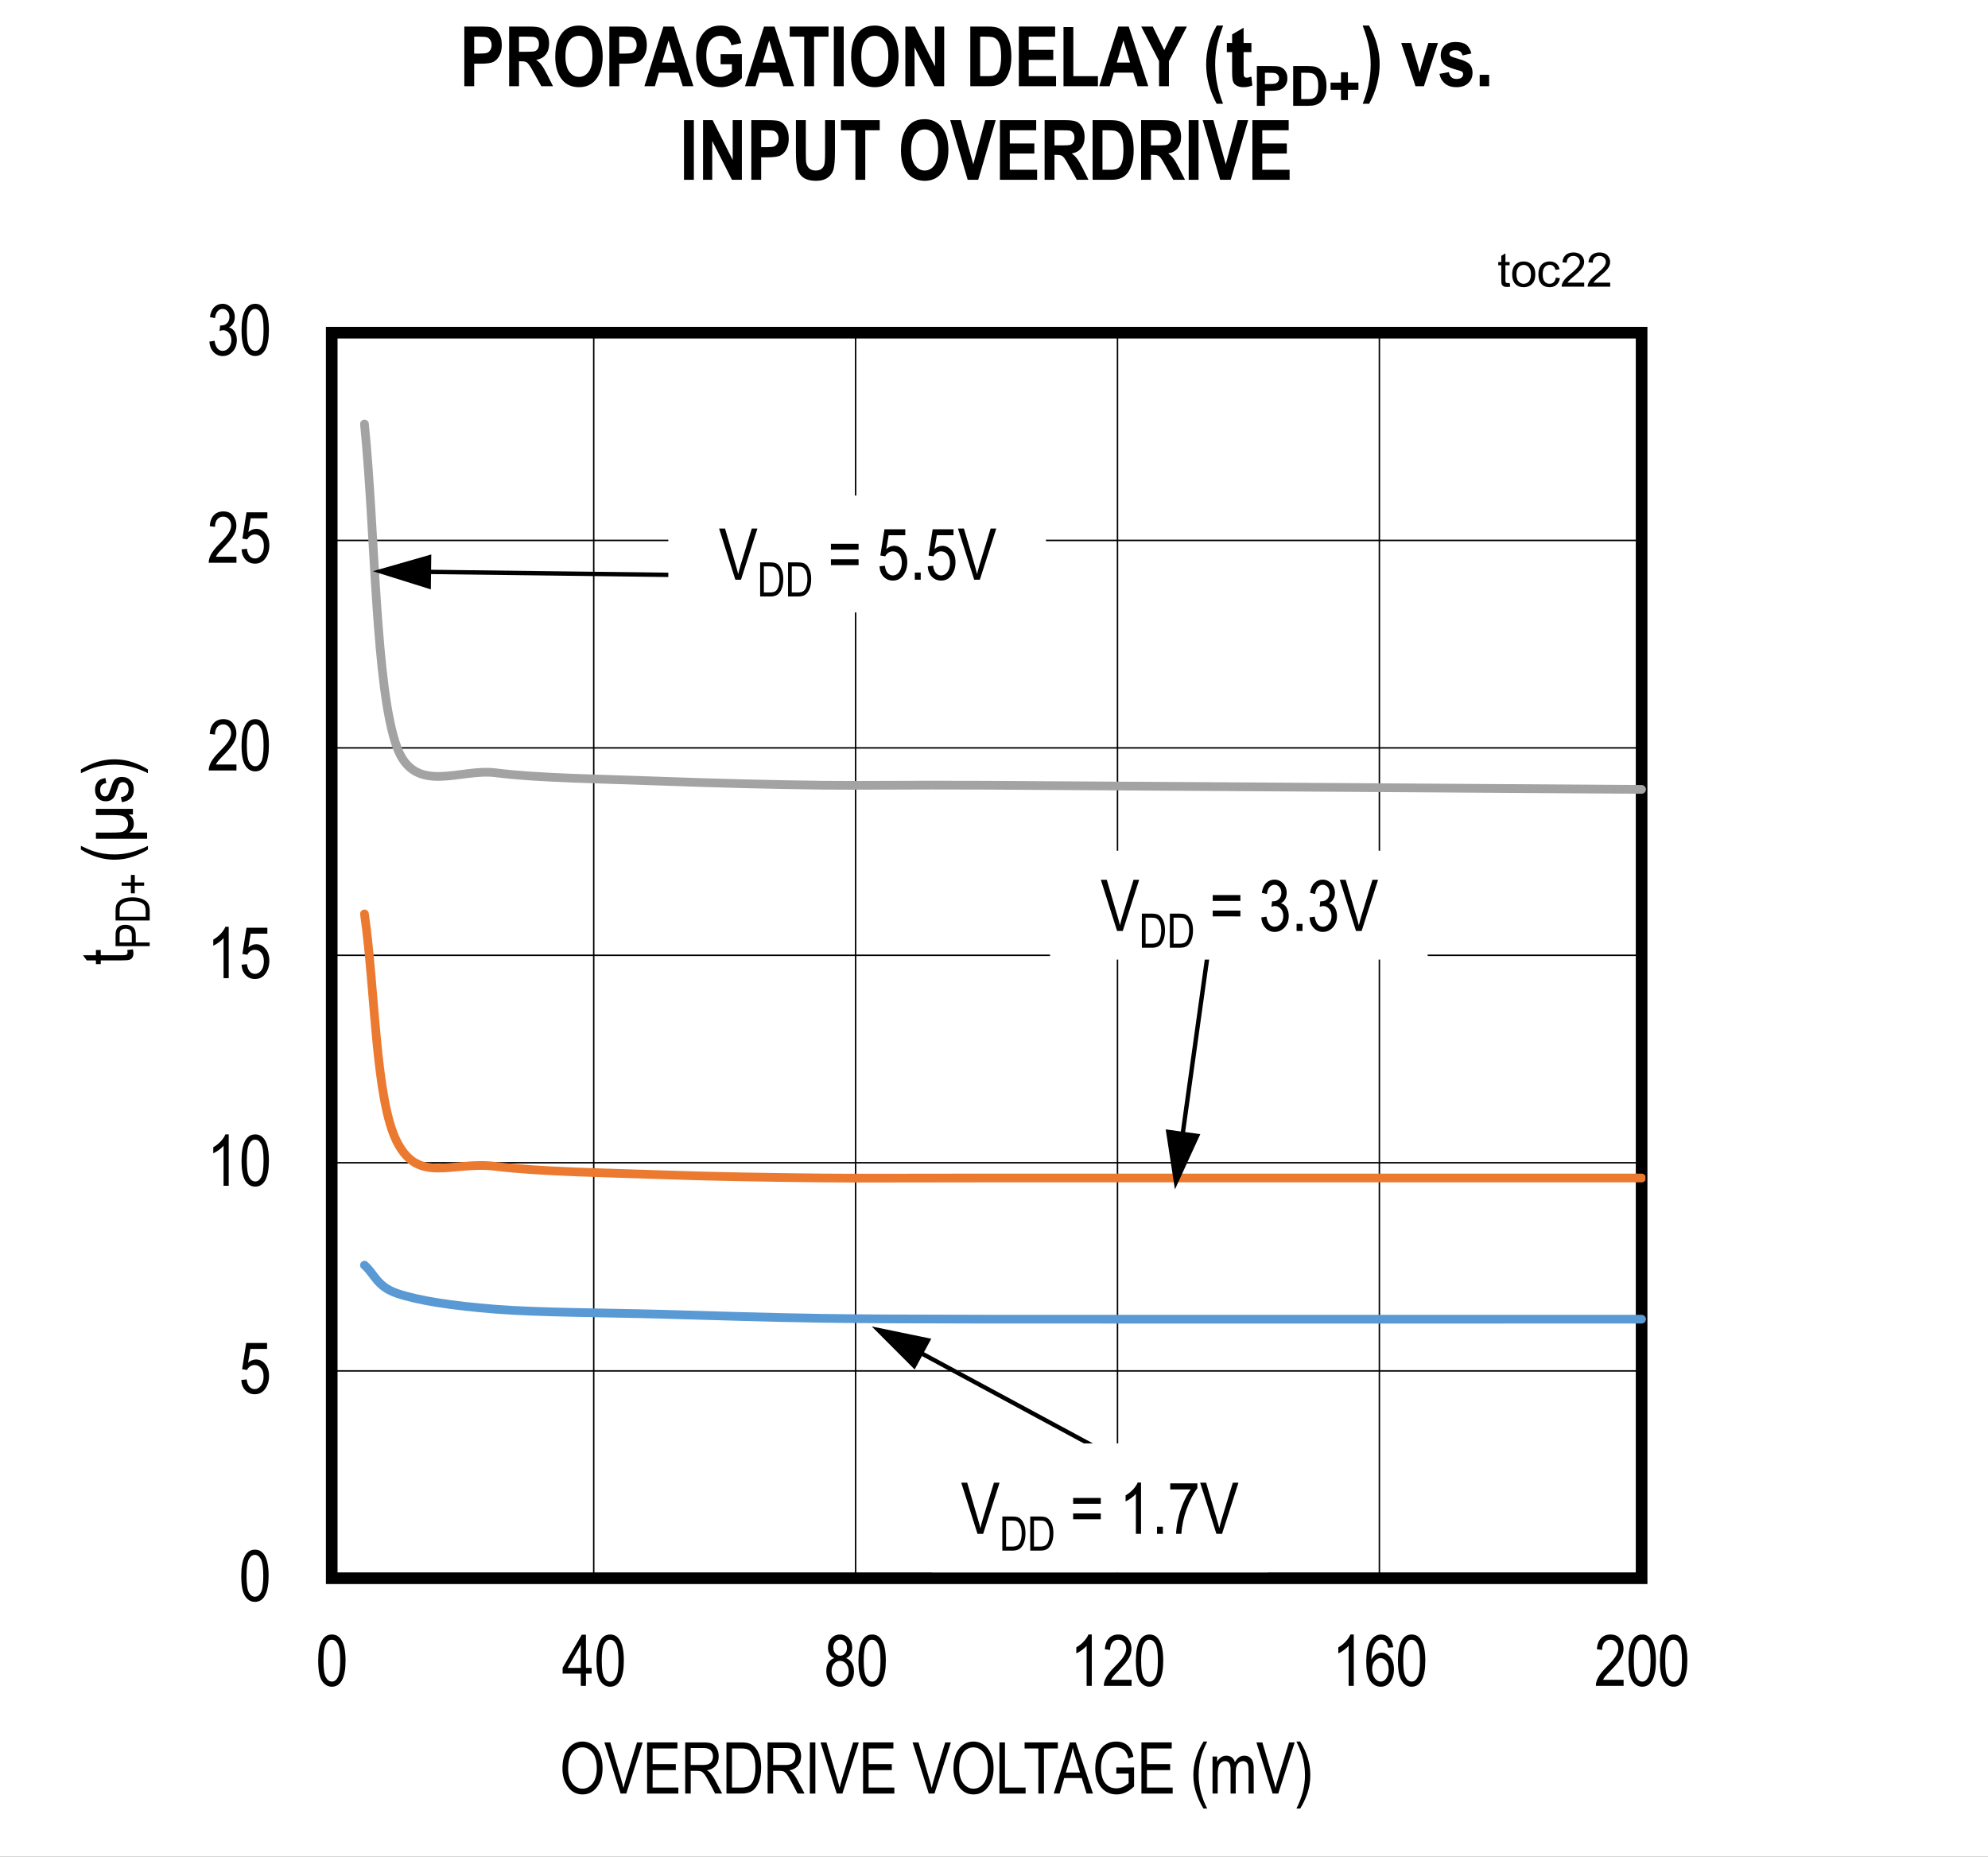 <?xml version="1.0" encoding="UTF-8"?>
<svg height="467.902pt" id="svg735" inkscape:version="0.92.3 (2405546, 2018-03-11)" sodipodi:docname="chart22.svg" version="1.2" viewBox="0 0 501.02 467.902" width="501.02pt" xmlns="http://www.w3.org/2000/svg" xmlns:cc="http://creativecommons.org/ns#" xmlns:dc="http://purl.org/dc/elements/1.1/" xmlns:inkscape="http://www.inkscape.org/namespaces/inkscape" xmlns:rdf="http://www.w3.org/1999/02/22-rdf-syntax-ns#" xmlns:sodipodi="http://sodipodi.sourceforge.net/DTD/sodipodi-0.dtd" xmlns:svg="http://www.w3.org/2000/svg" xmlns:xlink="http://www.w3.org/1999/xlink">
  <rect x="0" y="0" width="501.02" height="467.902" fill="#333333" stroke="none"/>
  <sodipodi:namedview bordercolor="#666666" borderopacity="1" gridtolerance="10" guidetolerance="10" id="namedview737" inkscape:current-layer="svg735" inkscape:cx="333.94792" inkscape:cy="312" inkscape:pageopacity="0" inkscape:pageshadow="2" inkscape:window-height="480" inkscape:window-maximized="0" inkscape:window-width="640" inkscape:window-x="0" inkscape:window-y="0" inkscape:zoom="0.28921569" objecttolerance="10" pagecolor="#ffffff" showgrid="false"/>
  <defs id="defs274">
    <g id="g260">
      <symbol id="glyph0-0" overflow="visible" style="overflow:visible">
        <path d="M 0.391,0 V -11.25 H 3.812 V 0 Z m 0.406,-0.469 H 3.406 V -10.875 H 0.797 Z m 0,0" id="path2" inkscape:connector-curvature="0" style="stroke:none"/>
      </symbol>
      <symbol id="glyph0-1" overflow="visible" style="overflow:visible">
        <path d="m 0.594,-6.359 c 0,-2.152 0.289,-3.789 0.875,-4.906 0.582,-1.113 1.441,-1.672 2.578,-1.672 1.008,0 1.801,0.457 2.375,1.359 0.707,1.086 1.062,2.824 1.062,5.219 0,2.156 -0.293,3.793 -0.875,4.906 C 6.023,-0.336 5.164,0.219 4.031,0.219 3.02,0.219 2.191,-0.27 1.547,-1.25 0.91,-2.238 0.594,-3.941 0.594,-6.359 Z m 1.328,0 c 0,2.094 0.195,3.504 0.594,4.219 0.402,0.711 0.922,1.062 1.547,1.062 0.59,0 1.086,-0.359 1.484,-1.078 0.395,-0.727 0.594,-2.129 0.594,-4.203 0,-2.09 -0.207,-3.492 -0.609,-4.203 -0.398,-0.707 -0.914,-1.062 -1.547,-1.062 -0.586,0 -1.074,0.363 -1.469,1.078 -0.398,0.719 -0.594,2.117 -0.594,4.188 z m 0,0" id="path5" inkscape:connector-curvature="0" style="stroke:none"/>
      </symbol>
      <symbol id="glyph0-2" overflow="visible" style="overflow:visible">
        <path d="m 0.594,-3.375 1.359,-0.141 c 0.102,0.824 0.336,1.441 0.703,1.844 0.371,0.398 0.812,0.594 1.312,0.594 0.613,0 1.141,-0.281 1.578,-0.844 C 5.992,-2.492 6.219,-3.27 6.219,-4.25 c 0,-0.914 -0.215,-1.625 -0.641,-2.125 -0.43,-0.508 -0.973,-0.766 -1.625,-0.766 -0.398,0 -0.77,0.113 -1.109,0.328 -0.336,0.219 -0.602,0.527 -0.797,0.922 L 0.812,-6.094 1.844,-12.703 h 5.25 v 1.5 H 2.891 L 2.312,-7.734 c 0.621,-0.539 1.289,-0.812 2,-0.812 0.883,0 1.648,0.383 2.297,1.141 0.652,0.75 0.984,1.762 0.984,3.031 0,1.262 -0.332,2.348 -0.984,3.25 -0.648,0.898 -1.523,1.344 -2.625,1.344 -0.918,0 -1.695,-0.316 -2.328,-0.953 C 1.031,-1.367 0.676,-2.25 0.594,-3.375 Z m 0,0" id="path8" inkscape:connector-curvature="0" style="stroke:none"/>
      </symbol>
      <symbol id="glyph0-3" overflow="visible" style="overflow:visible">
        <path d="M 7.422,-1.516 V 0 H 0.438 c -0.023,-0.613 0.16,-1.301 0.547,-2.062 0.395,-0.758 1.113,-1.66 2.156,-2.703 1.207,-1.207 2,-2.141 2.375,-2.797 0.371,-0.652 0.562,-1.27 0.562,-1.844 0,-0.652 -0.195,-1.188 -0.578,-1.594 -0.375,-0.414 -0.848,-0.625 -1.406,-0.625 -0.605,0 -1.105,0.227 -1.5,0.672 -0.387,0.438 -0.578,1.074 -0.578,1.906 L 0.688,-9.219 C 0.777,-10.445 1.129,-11.375 1.734,-12 c 0.602,-0.621 1.398,-0.938 2.391,-0.938 1.082,0 1.898,0.367 2.453,1.094 0.551,0.719 0.828,1.543 0.828,2.469 0,0.824 -0.223,1.617 -0.656,2.375 -0.43,0.75 -1.246,1.754 -2.453,3 -0.781,0.793 -1.289,1.336 -1.516,1.625 -0.219,0.281 -0.402,0.57 -0.547,0.859 z m 0,0" id="path11" inkscape:connector-curvature="0" style="stroke:none"/>
      </symbol>
      <symbol id="glyph0-4" overflow="visible" style="overflow:visible">
        <path d="m 0.594,-3.406 1.312,-0.203 c 0.258,1.688 0.941,2.531 2.047,2.531 0.582,0 1.094,-0.25 1.531,-0.75 0.434,-0.496 0.656,-1.148 0.656,-1.953 0,-0.746 -0.207,-1.352 -0.609,-1.812 -0.398,-0.457 -0.887,-0.688 -1.469,-0.688 -0.242,0 -0.543,0.066 -0.906,0.188 L 3.312,-7.484 3.5,-7.469 c 0.645,0 1.164,-0.195 1.562,-0.594 0.395,-0.395 0.594,-0.922 0.594,-1.578 0,-0.59 -0.168,-1.07 -0.5,-1.438 -0.336,-0.371 -0.742,-0.562 -1.219,-0.562 -0.5,0 -0.926,0.195 -1.266,0.578 -0.344,0.387 -0.566,0.973 -0.656,1.75 l -1.281,-0.281 c 0.152,-1.102 0.52,-1.938 1.094,-2.5 0.582,-0.559 1.281,-0.844 2.094,-0.844 0.852,0 1.578,0.32 2.172,0.953 C 6.695,-11.359 7,-10.559 7,-9.594 c 0,0.586 -0.133,1.105 -0.391,1.562 -0.25,0.449 -0.605,0.801 -1.062,1.047 0.414,0.125 0.758,0.324 1.031,0.594 0.277,0.262 0.504,0.621 0.672,1.078 0.176,0.449 0.266,0.949 0.266,1.5 0,1.188 -0.352,2.164 -1.047,2.922 -0.699,0.75 -1.535,1.125 -2.5,1.125 C 3.062,0.234 2.293,-0.094 1.672,-0.75 1.047,-1.402 0.684,-2.289 0.594,-3.406 Z m 0,0" id="path14" inkscape:connector-curvature="0" style="stroke:none"/>
      </symbol>
      <symbol id="glyph0-5" overflow="visible" style="overflow:visible">
        <path d="m 0.75,-6.281 c 0,-2.195 0.477,-3.883 1.438,-5.062 0.965,-1.176 2.176,-1.766 3.625,-1.766 0.926,0 1.773,0.27 2.547,0.797 0.77,0.523 1.379,1.289 1.828,2.297 0.445,1 0.672,2.195 0.672,3.578 0,1.918 -0.441,3.477 -1.312,4.672 -0.949,1.324 -2.199,1.984 -3.75,1.984 -1.555,0 -2.805,-0.676 -3.75,-2.031 C 1.18,-3.051 0.75,-4.539 0.75,-6.281 Z M 2.188,-6.25 c 0,1.586 0.348,2.82 1.047,3.703 0.707,0.875 1.562,1.312 2.562,1.312 1.02,0 1.875,-0.441 2.562,-1.328 0.695,-0.883 1.047,-2.188 1.047,-3.906 0,-1.102 -0.18,-2.094 -0.531,-2.969 -0.273,-0.664 -0.691,-1.195 -1.25,-1.594 -0.555,-0.402 -1.16,-0.609 -1.812,-0.609 -1.055,0 -1.926,0.441 -2.609,1.312 C 2.523,-9.453 2.188,-8.09 2.188,-6.25 Z m 0,0" id="path17" inkscape:connector-curvature="0" style="stroke:none"/>
      </symbol>
      <symbol id="glyph0-6" overflow="visible" style="overflow:visible">
        <path d="m 4.172,0 -4.094,-12.891 h 1.5 l 2.75,9.359 c 0.215,0.73 0.406,1.434 0.562,2.109 0.164,-0.707 0.352,-1.41 0.562,-2.109 L 8.312,-12.891 H 9.734 L 5.594,0 Z m 0,0" id="path20" inkscape:connector-curvature="0" style="stroke:none"/>
      </symbol>
      <symbol id="glyph0-7" overflow="visible" style="overflow:visible">
        <path d="M 1.172,0 V -12.891 H 8.812 v 1.531 h -6.25 v 3.938 H 8.406 V -5.906 H 2.562 v 4.391 H 9.047 V 0 Z m 0,0" id="path23" inkscape:connector-curvature="0" style="stroke:none"/>
      </symbol>
      <symbol id="glyph0-8" overflow="visible" style="overflow:visible">
        <path d="M 1.141,0 V -12.891 H 5.812 c 0.977,0 1.703,0.121 2.172,0.359 0.465,0.242 0.848,0.645 1.141,1.203 0.301,0.562 0.453,1.215 0.453,1.953 0,0.969 -0.258,1.758 -0.766,2.359 -0.5,0.605 -1.238,0.992 -2.203,1.156 0.395,0.23 0.691,0.465 0.891,0.703 0.414,0.5 0.785,1.055 1.109,1.656 L 10.453,0 H 8.688 L 7.281,-2.688 C 6.738,-3.727 6.324,-4.43 6.047,-4.797 5.773,-5.16 5.508,-5.406 5.25,-5.531 4.988,-5.652 4.621,-5.719 4.156,-5.719 h -1.625 V 0 Z M 2.531,-7.203 h 3 c 0.652,0 1.156,-0.078 1.5,-0.234 0.34,-0.152 0.613,-0.398 0.812,-0.734 0.195,-0.34 0.297,-0.742 0.297,-1.203 0,-0.645 -0.195,-1.156 -0.578,-1.531 -0.375,-0.371 -0.941,-0.562 -1.688,-0.562 H 2.531 Z m 0,0" id="path26" inkscape:connector-curvature="0" style="stroke:none"/>
      </symbol>
      <symbol id="glyph0-9" overflow="visible" style="overflow:visible">
        <path d="M 1.109,0 V -12.891 H 4.75 c 0.902,0 1.594,0.086 2.062,0.25 0.613,0.199 1.145,0.574 1.594,1.125 0.457,0.543 0.812,1.23 1.062,2.062 0.246,0.824 0.375,1.805 0.375,2.938 0,1.461 -0.215,2.699 -0.641,3.719 -0.43,1.012 -0.98,1.73 -1.656,2.156 C 6.879,-0.211 6.004,0 4.922,0 Z M 2.5,-1.516 h 2.25 c 0.914,0 1.609,-0.145 2.078,-0.438 0.465,-0.301 0.828,-0.781 1.078,-1.438 0.332,-0.871 0.5,-1.922 0.5,-3.141 0,-1.301 -0.18,-2.328 -0.531,-3.078 -0.355,-0.746 -0.816,-1.25 -1.375,-1.5 -0.375,-0.164 -0.973,-0.25 -1.781,-0.25 H 2.5 Z m 0,0" id="path29" inkscape:connector-curvature="0" style="stroke:none"/>
      </symbol>
      <symbol id="glyph0-10" overflow="visible" style="overflow:visible">
        <path d="M 1.406,0 V -12.891 H 2.797 V 0 Z m 0,0" id="path32" inkscape:connector-curvature="0" style="stroke:none"/>
      </symbol>
      <symbol id="glyph0-11" overflow="visible" style="overflow:visible">
        <path d="" id="path35" inkscape:connector-curvature="0" style="stroke:none"/>
      </symbol>
      <symbol id="glyph0-12" overflow="visible" style="overflow:visible">
        <path d="m 1.062,0 v -12.891 h 1.391 v 11.375 H 7.656 V 0 Z m 0,0" id="path38" inkscape:connector-curvature="0" style="stroke:none"/>
      </symbol>
      <symbol id="glyph0-13" overflow="visible" style="overflow:visible">
        <path d="M 3.844,0 V -11.359 H 0.375 v -1.531 H 8.75 v 1.531 H 5.25 V 0 Z m 0,0" id="path41" inkscape:connector-curvature="0" style="stroke:none"/>
      </symbol>
      <symbol id="glyph0-14" overflow="visible" style="overflow:visible">
        <path d="m -0.016,0 4.062,-12.891 h 1.5 L 9.875,0 H 8.266 L 7.047,-3.906 H 2.625 L 1.469,0 Z M 3.031,-5.297 h 3.578 l -1.094,-3.562 c -0.344,-1.09 -0.598,-1.984 -0.75,-2.672 -0.137,0.824 -0.332,1.645 -0.578,2.453 z m 0,0" id="path44" inkscape:connector-curvature="0" style="stroke:none"/>
      </symbol>
      <symbol id="glyph0-15" overflow="visible" style="overflow:visible">
        <path d="M 6.125,-5.047 V -6.562 l 4.469,-0.016 v 4.781 c -0.688,0.668 -1.402,1.176 -2.141,1.516 -0.73,0.332 -1.48,0.5 -2.25,0.5 -1.031,0 -1.957,-0.254 -2.766,-0.766 C 2.633,-1.066 1.992,-1.82 1.516,-2.812 1.047,-3.801 0.812,-4.988 0.812,-6.375 c 0,-1.402 0.234,-2.629 0.703,-3.672 0.477,-1.051 1.102,-1.82 1.875,-2.312 0.77,-0.496 1.68,-0.75 2.734,-0.75 0.77,0 1.441,0.148 2.016,0.438 0.582,0.281 1.062,0.691 1.438,1.219 0.371,0.531 0.656,1.258 0.844,2.172 l -1.25,0.422 c -0.18,-0.727 -0.398,-1.27 -0.656,-1.625 -0.25,-0.363 -0.59,-0.645 -1.016,-0.844 -0.418,-0.207 -0.895,-0.312 -1.422,-0.312 -0.762,0 -1.426,0.191 -1.984,0.562 -0.555,0.367 -0.996,0.945 -1.328,1.734 -0.336,0.781 -0.5,1.738 -0.5,2.859 0,1.73 0.359,3.027 1.078,3.891 0.715,0.855 1.656,1.281 2.812,1.281 0.551,0 1.113,-0.129 1.688,-0.391 0.57,-0.27 1.031,-0.586 1.375,-0.953 v -2.391 z m 0,0" id="path47" inkscape:connector-curvature="0" style="stroke:none"/>
      </symbol>
      <symbol id="glyph0-16" overflow="visible" style="overflow:visible">
        <path d="M 3.453,3.781 C 2.805,2.781 2.215,1.539 1.688,0.062 1.156,-1.414 0.891,-2.992 0.891,-4.672 c 0,-2.852 0.852,-5.664 2.562,-8.438 H 4.375 c -0.656,1.375 -1.113,2.445 -1.359,3.203 -0.25,0.762 -0.449,1.602 -0.594,2.516 -0.137,0.906 -0.203,1.82 -0.203,2.734 0,2.812 0.719,5.625 2.156,8.438 z m 0,0" id="path50" inkscape:connector-curvature="0" style="stroke:none"/>
      </symbol>
      <symbol id="glyph0-17" overflow="visible" style="overflow:visible">
        <path d="M 0.969,0 V -9.328 H 2.125 v 1.297 c 0.258,-0.477 0.594,-0.848 1,-1.109 0.402,-0.27 0.848,-0.406 1.328,-0.406 0.527,0 0.984,0.145 1.359,0.422 0.371,0.281 0.641,0.691 0.797,1.219 0.301,-0.551 0.648,-0.961 1.047,-1.234 0.395,-0.27 0.832,-0.406 1.312,-0.406 0.738,0 1.316,0.254 1.734,0.75 0.426,0.5 0.641,1.301 0.641,2.391 V 0 h -1.297 v -5.875 c 0,-0.664 -0.055,-1.141 -0.156,-1.422 C 9.797,-7.574 9.637,-7.789 9.422,-7.938 9.211,-8.09 8.973,-8.172 8.703,-8.172 c -0.562,0 -1.023,0.227 -1.375,0.672 C 6.984,-7.062 6.812,-6.367 6.812,-5.422 V 0 H 5.516 v -6.062 c 0,-0.77 -0.121,-1.312 -0.359,-1.625 -0.242,-0.32 -0.57,-0.484 -0.984,-0.484 -0.594,0 -1.066,0.242 -1.406,0.719 -0.336,0.48 -0.5,1.352 -0.5,2.609 V 0 Z m 0,0" id="path53" inkscape:connector-curvature="0" style="stroke:none"/>
      </symbol>
      <symbol id="glyph0-18" overflow="visible" style="overflow:visible">
        <path d="m 1.469,3.781 h -0.938 c 1.434,-2.812 2.156,-5.625 2.156,-8.438 0,-0.914 -0.074,-1.828 -0.219,-2.734 -0.137,-0.914 -0.332,-1.754 -0.578,-2.516 -0.25,-0.758 -0.707,-1.828 -1.359,-3.203 h 0.938 c 1.707,2.773 2.562,5.586 2.562,8.438 C 4.031,-3.035 3.773,-1.477 3.266,0 2.754,1.465 2.152,2.727 1.469,3.781 Z m 0,0" id="path56" inkscape:connector-curvature="0" style="stroke:none"/>
      </symbol>
      <symbol id="glyph0-19" overflow="visible" style="overflow:visible">
        <path d="M 7.781,-7.578 H 0.812 v -1.469 h 6.969 z m 0,3.906 H 0.812 v -1.469 h 6.969 z m 0,0" id="path59" inkscape:connector-curvature="0" style="stroke:none"/>
      </symbol>
      <symbol id="glyph0-20" overflow="visible" style="overflow:visible">
        <path d="M 1.359,0 V -1.797 H 2.844 V 0 Z m 0,0" id="path62" inkscape:connector-curvature="0" style="stroke:none"/>
      </symbol>
      <symbol id="glyph0-21" overflow="visible" style="overflow:visible">
        <path d="M 5.469,0 H 4.172 V -10.078 C 3.879,-9.723 3.477,-9.363 2.969,-9 c -0.5,0.367 -0.965,0.645 -1.391,0.828 v -1.531 c 0.715,-0.402 1.348,-0.906 1.891,-1.5 C 4.02,-11.793 4.406,-12.375 4.625,-12.938 h 0.844 z m 0,0" id="path65" inkscape:connector-curvature="0" style="stroke:none"/>
      </symbol>
      <symbol id="glyph0-22" overflow="visible" style="overflow:visible">
        <path d="m 0.672,-11.203 v -1.516 h 6.844 v 1.234 C 6.492,-10.16 5.598,-8.434 4.828,-6.312 4.055,-4.188 3.605,-2.082 3.484,0 H 2.156 C 2.176,-1.082 2.348,-2.336 2.672,-3.766 2.992,-5.199 3.438,-6.57 4,-7.875 c 0.57,-1.301 1.188,-2.41 1.844,-3.328 z m 0,0" id="path68" inkscape:connector-curvature="0" style="stroke:none"/>
      </symbol>
      <symbol id="glyph1-0" overflow="visible" style="overflow:visible">
        <path d="M 0.391,0 V -11.25 H 3.812 V 0 Z m 0.406,-0.469 H 3.406 V -10.875 H 0.797 Z m 0,0" id="path71" inkscape:connector-curvature="0" style="stroke:none"/>
      </symbol>
      <symbol id="glyph1-1" overflow="visible" style="overflow:visible">
        <path d="M 5.469,0 H 4.172 V -10.078 C 3.879,-9.723 3.477,-9.363 2.969,-9 c -0.5,0.367 -0.965,0.645 -1.391,0.828 v -1.531 c 0.715,-0.402 1.348,-0.906 1.891,-1.5 C 4.02,-11.793 4.406,-12.375 4.625,-12.938 h 0.844 z m 0,0" id="path74" inkscape:connector-curvature="0" style="stroke:none"/>
      </symbol>
      <symbol id="glyph1-2" overflow="visible" style="overflow:visible">
        <path d="m 0.594,-6.359 c 0,-2.152 0.289,-3.789 0.875,-4.906 0.582,-1.113 1.441,-1.672 2.578,-1.672 1.008,0 1.801,0.457 2.375,1.359 0.707,1.086 1.062,2.824 1.062,5.219 0,2.156 -0.293,3.793 -0.875,4.906 C 6.023,-0.336 5.164,0.219 4.031,0.219 3.02,0.219 2.191,-0.27 1.547,-1.25 0.91,-2.238 0.594,-3.941 0.594,-6.359 Z m 1.328,0 c 0,2.094 0.195,3.504 0.594,4.219 0.402,0.711 0.922,1.062 1.547,1.062 0.59,0 1.086,-0.359 1.484,-1.078 0.395,-0.727 0.594,-2.129 0.594,-4.203 0,-2.09 -0.207,-3.492 -0.609,-4.203 -0.398,-0.707 -0.914,-1.062 -1.547,-1.062 -0.586,0 -1.074,0.363 -1.469,1.078 -0.398,0.719 -0.594,2.117 -0.594,4.188 z m 0,0" id="path77" inkscape:connector-curvature="0" style="stroke:none"/>
      </symbol>
      <symbol id="glyph1-3" overflow="visible" style="overflow:visible">
        <path d="m 0.594,-3.375 1.359,-0.141 c 0.102,0.824 0.336,1.441 0.703,1.844 0.371,0.398 0.812,0.594 1.312,0.594 0.613,0 1.141,-0.281 1.578,-0.844 C 5.992,-2.492 6.219,-3.27 6.219,-4.25 c 0,-0.914 -0.215,-1.625 -0.641,-2.125 -0.43,-0.508 -0.973,-0.766 -1.625,-0.766 -0.398,0 -0.77,0.113 -1.109,0.328 -0.336,0.219 -0.602,0.527 -0.797,0.922 L 0.812,-6.094 1.844,-12.703 h 5.25 v 1.5 H 2.891 L 2.312,-7.734 c 0.621,-0.539 1.289,-0.812 2,-0.812 0.883,0 1.648,0.383 2.297,1.141 0.652,0.75 0.984,1.762 0.984,3.031 0,1.262 -0.332,2.348 -0.984,3.25 -0.648,0.898 -1.523,1.344 -2.625,1.344 -0.918,0 -1.695,-0.316 -2.328,-0.953 C 1.031,-1.367 0.676,-2.25 0.594,-3.375 Z m 0,0" id="path80" inkscape:connector-curvature="0" style="stroke:none"/>
      </symbol>
      <symbol id="glyph1-4" overflow="visible" style="overflow:visible">
        <path d="M 7.422,-1.516 V 0 H 0.438 c -0.023,-0.613 0.16,-1.301 0.547,-2.062 0.395,-0.758 1.113,-1.66 2.156,-2.703 1.207,-1.207 2,-2.141 2.375,-2.797 0.371,-0.652 0.562,-1.27 0.562,-1.844 0,-0.652 -0.195,-1.188 -0.578,-1.594 -0.375,-0.414 -0.848,-0.625 -1.406,-0.625 -0.605,0 -1.105,0.227 -1.5,0.672 -0.387,0.438 -0.578,1.074 -0.578,1.906 L 0.688,-9.219 C 0.777,-10.445 1.129,-11.375 1.734,-12 c 0.602,-0.621 1.398,-0.938 2.391,-0.938 1.082,0 1.898,0.367 2.453,1.094 0.551,0.719 0.828,1.543 0.828,2.469 0,0.824 -0.223,1.617 -0.656,2.375 -0.43,0.75 -1.246,1.754 -2.453,3 -0.781,0.793 -1.289,1.336 -1.516,1.625 -0.219,0.281 -0.402,0.57 -0.547,0.859 z m 0,0" id="path83" inkscape:connector-curvature="0" style="stroke:none"/>
      </symbol>
      <symbol id="glyph1-5" overflow="visible" style="overflow:visible">
        <path d="M 4.75,0 V -3.078 H 0.172 V -4.531 L 5,-12.891 h 1.047 v 8.359 h 1.438 v 1.453 h -1.438 V 0 Z m 0,-4.531 v -5.812 l -3.312,5.812 z m 0,0" id="path86" inkscape:connector-curvature="0" style="stroke:none"/>
      </symbol>
      <symbol id="glyph1-6" overflow="visible" style="overflow:visible">
        <path d="M 2.578,-6.984 C 2.055,-7.223 1.66,-7.562 1.391,-8 1.129,-8.434 1,-8.977 1,-9.625 c 0,-0.977 0.285,-1.773 0.859,-2.391 0.582,-0.613 1.312,-0.922 2.188,-0.922 0.871,0 1.602,0.316 2.188,0.938 0.582,0.625 0.875,1.434 0.875,2.422 0,0.625 -0.133,1.16 -0.391,1.594 -0.25,0.43 -0.637,0.762 -1.156,1 0.633,0.25 1.125,0.66 1.469,1.219 0.34,0.562 0.516,1.262 0.516,2.094 0,1.148 -0.336,2.086 -1,2.812 C 5.879,-0.141 5.051,0.219 4.062,0.219 c -0.992,0 -1.82,-0.359 -2.484,-1.078 -0.668,-0.727 -1,-1.68 -1,-2.859 0,-0.863 0.176,-1.57 0.531,-2.125 0.352,-0.559 0.844,-0.941 1.469,-1.141 z m -0.234,-2.688 c 0,0.637 0.164,1.145 0.5,1.516 0.332,0.375 0.738,0.562 1.219,0.562 0.477,0 0.883,-0.18 1.219,-0.547 0.332,-0.371 0.5,-0.852 0.5,-1.438 0,-0.602 -0.176,-1.098 -0.516,-1.484 -0.344,-0.383 -0.754,-0.578 -1.219,-0.578 -0.469,0 -0.871,0.191 -1.203,0.562 -0.336,0.375 -0.5,0.848 -0.5,1.406 z m -0.438,5.953 c 0,0.793 0.211,1.434 0.641,1.922 0.426,0.48 0.93,0.719 1.516,0.719 0.602,0 1.113,-0.234 1.531,-0.703 0.414,-0.465 0.625,-1.098 0.625,-1.891 0,-0.789 -0.215,-1.426 -0.641,-1.906 -0.43,-0.477 -0.945,-0.719 -1.547,-0.719 -0.594,0 -1.102,0.242 -1.516,0.719 -0.406,0.48 -0.609,1.102 -0.609,1.859 z m 0,0" id="path89" inkscape:connector-curvature="0" style="stroke:none"/>
      </symbol>
      <symbol id="glyph1-7" overflow="visible" style="overflow:visible">
        <path d="m 7.328,-9.734 -1.297,0.125 c -0.125,-0.652 -0.309,-1.125 -0.547,-1.406 -0.344,-0.414 -0.762,-0.625 -1.25,-0.625 -0.75,0 -1.355,0.473 -1.812,1.406 -0.398,0.812 -0.602,2.012 -0.609,3.594 0.301,-0.559 0.676,-0.988 1.125,-1.281 0.457,-0.289 0.938,-0.438 1.438,-0.438 0.84,0 1.57,0.383 2.188,1.141 0.621,0.762 0.938,1.777 0.938,3.047 0,0.855 -0.16,1.637 -0.469,2.344 -0.312,0.699 -0.715,1.215 -1.203,1.547 -0.492,0.332 -1.035,0.5 -1.625,0.5 -1.062,0 -1.945,-0.477 -2.641,-1.438 -0.688,-0.957 -1.031,-2.562 -1.031,-4.812 0,-2.488 0.352,-4.258 1.062,-5.312 0.707,-1.059 1.613,-1.594 2.719,-1.594 0.801,0 1.473,0.277 2.016,0.828 0.539,0.543 0.875,1.336 1,2.375 z m -5.312,5.562 c 0,0.93 0.219,1.68 0.656,2.25 0.445,0.562 0.957,0.844 1.531,0.844 0.508,0 0.961,-0.266 1.359,-0.797 0.402,-0.539 0.609,-1.273 0.609,-2.203 0,-0.914 -0.199,-1.625 -0.594,-2.125 C 5.18,-6.711 4.695,-6.969 4.125,-6.969 c -0.562,0 -1.059,0.258 -1.484,0.766 -0.418,0.5 -0.625,1.18 -0.625,2.031 z m 0,0" id="path92" inkscape:connector-curvature="0" style="stroke:none"/>
      </symbol>
      <symbol id="glyph2-0" overflow="visible" style="overflow:visible">
        <path d="M 0,-0.391 H -11.25 V -3.812 H 0 Z m -0.469,-0.406 V -3.406 H -10.875 v 2.609 z m 0,0" id="path95" inkscape:connector-curvature="0" style="stroke:none"/>
      </symbol>
      <symbol id="glyph2-1" overflow="visible" style="overflow:visible">
        <path d="m -1.422,-3.844 1.406,-0.172 c 0.09,0.355 0.141,0.68 0.141,0.969 0,0.449 -0.09,0.816 -0.266,1.094 -0.176,0.273 -0.422,0.461 -0.734,0.562 -0.309,0.105 -0.93,0.156 -1.859,0.156 h -5.375 v 0.938 h -1.219 v -0.938 h -2.312 L -12.594,-2.531 h 3.266 v -1.312 h 1.219 v 1.312 h 5.469 c 0.5,0 0.824,-0.035 0.969,-0.109 0.211,-0.113 0.312,-0.32 0.312,-0.625 0,-0.145 -0.02,-0.336 -0.062,-0.578 z m 0,0" id="path98" inkscape:connector-curvature="0" style="stroke:none"/>
      </symbol>
      <symbol id="glyph2-2" overflow="visible" style="overflow:visible">
        <path d="m 3.781,-3.453 c -1,0.648 -2.242,1.238 -3.719,1.766 -1.477,0.531 -3.055,0.797 -4.734,0.797 -2.852,0 -5.664,-0.852 -8.438,-2.562 V -4.375 c 1.375,0.656 2.445,1.113 3.203,1.359 0.762,0.25 1.602,0.449 2.516,0.594 0.906,0.137 1.82,0.203 2.734,0.203 2.812,0 5.625,-0.719 8.438,-2.156 z m 0,0" id="path101" inkscape:connector-curvature="0" style="stroke:none"/>
      </symbol>
      <symbol id="glyph2-3" overflow="visible" style="overflow:visible">
        <path d="M -9.328,-8.953 H 0 v 1.422 h -1.109 c 0.469,0.305 0.793,0.605 0.969,0.906 0.238,0.406 0.359,0.887 0.359,1.438 0,0.48 -0.102,0.91 -0.297,1.281 -0.145,0.281 -0.43,0.598 -0.859,0.938 h 4.516 v 1.562 h -12.906 v -1.562 H -5.375 c 1.438,0 2.371,-0.07 2.797,-0.219 0.418,-0.152 0.754,-0.406 1,-0.75 0.242,-0.34 0.359,-0.738 0.359,-1.188 0,-0.465 -0.125,-0.883 -0.375,-1.25 -0.258,-0.371 -0.594,-0.633 -1,-0.781 -0.402,-0.152 -1.328,-0.234 -2.766,-0.234 h -3.969 z m 0,0" id="path104" inkscape:connector-curvature="0" style="stroke:none"/>
      </symbol>
      <symbol id="glyph2-4" overflow="visible" style="overflow:visible">
        <path d="m -2.781,-0.453 -0.25,-1.281 c 0.656,-0.082 1.148,-0.289 1.469,-0.625 0.312,-0.34 0.469,-0.797 0.469,-1.359 0,-0.559 -0.133,-0.992 -0.406,-1.297 -0.277,-0.309 -0.633,-0.469 -1.062,-0.469 -0.371,0 -0.66,0.133 -0.859,0.391 -0.145,0.188 -0.32,0.633 -0.531,1.328 -0.309,1 -0.578,1.676 -0.797,2.016 -0.215,0.344 -0.504,0.613 -0.859,0.797 -0.363,0.188 -0.781,0.281 -1.25,0.281 -0.789,0 -1.438,-0.254 -1.938,-0.766 -0.496,-0.508 -0.75,-1.219 -0.75,-2.125 0,-0.559 0.105,-1.055 0.312,-1.484 0.199,-0.434 0.477,-0.77 0.828,-1 0.344,-0.227 0.84,-0.383 1.484,-0.469 L -6.719,-5.25 C -7.738,-5.133 -8.25,-4.582 -8.25,-3.594 c 0,0.562 0.117,0.988 0.344,1.266 0.23,0.273 0.52,0.406 0.859,0.406 0.355,0 0.633,-0.133 0.828,-0.406 0.117,-0.152 0.305,-0.625 0.562,-1.406 0.344,-1.059 0.621,-1.75 0.828,-2.062 0.199,-0.32 0.477,-0.57 0.828,-0.75 0.344,-0.176 0.758,-0.266 1.234,-0.266 0.887,0 1.605,0.289 2.156,0.859 0.555,0.562 0.828,1.336 0.828,2.312 0,1.836 -1,2.898 -3,3.188 z m 0,0" id="path107" inkscape:connector-curvature="0" style="stroke:none"/>
      </symbol>
      <symbol id="glyph2-5" overflow="visible" style="overflow:visible">
        <path d="m 3.781,-1.469 v 0.938 c -2.812,-1.434 -5.625,-2.156 -8.438,-2.156 -0.914,0 -1.828,0.074 -2.734,0.219 -0.914,0.137 -1.754,0.332 -2.516,0.578 -0.758,0.25 -1.828,0.707 -3.203,1.359 v -0.938 c 2.773,-1.707 5.586,-2.562 8.438,-2.562 1.637,0 3.195,0.258 4.672,0.766 1.465,0.512 2.727,1.113 3.781,1.797 z m 0,0" id="path110" inkscape:connector-curvature="0" style="stroke:none"/>
      </symbol>
      <symbol id="glyph3-0" overflow="visible" style="overflow:visible">
        <path d="M 0,-0.266 H -7.5 V -2.531 H 0 Z M -0.312,-0.531 V -2.266 H -7.25 v 1.734 z m 0,0" id="path113" inkscape:connector-curvature="0" style="stroke:none"/>
      </symbol>
      <symbol id="glyph3-1" overflow="visible" style="overflow:visible">
        <path d="m 0,-0.766 h -8.594 v -2.656 c 0,-0.621 0.059,-1.082 0.172,-1.375 0.148,-0.402 0.426,-0.727 0.828,-0.969 0.398,-0.246 0.887,-0.375 1.469,-0.375 0.781,0 1.418,0.199 1.906,0.594 C -3.738,-5.148 -3.5,-4.465 -3.5,-3.5 v 1.812 H 0 Z M -4.5,-1.688 v -1.828 c 0,-0.57 -0.129,-0.988 -0.391,-1.25 -0.258,-0.27 -0.656,-0.406 -1.188,-0.406 -0.332,0 -0.617,0.07 -0.859,0.203 -0.246,0.125 -0.414,0.285 -0.5,0.469 -0.09,0.188 -0.141,0.523 -0.141,1 v 1.812 z m 0,0" id="path116" inkscape:connector-curvature="0" style="stroke:none"/>
      </symbol>
      <symbol id="glyph3-2" overflow="visible" style="overflow:visible">
        <path d="m 0,-0.734 h -8.594 v -2.438 c 0,-0.602 0.055,-1.062 0.156,-1.375 0.137,-0.402 0.387,-0.758 0.75,-1.062 0.367,-0.301 0.824,-0.535 1.375,-0.703 0.555,-0.164 1.211,-0.25 1.969,-0.25 0.969,0 1.801,0.148 2.484,0.438 0.68,0.281 1.16,0.648 1.438,1.094 C -0.141,-4.582 0,-3.996 0,-3.281 Z m -1.016,-0.938 v -1.5 c 0,-0.602 -0.098,-1.062 -0.297,-1.375 -0.195,-0.309 -0.516,-0.551 -0.953,-0.719 -0.582,-0.227 -1.281,-0.344 -2.094,-0.344 -0.863,0 -1.547,0.121 -2.047,0.359 -0.496,0.242 -0.832,0.543 -1,0.906 -0.113,0.25 -0.172,0.652 -0.172,1.203 v 1.469 z m 0,0" id="path119" inkscape:connector-curvature="0" style="stroke:none"/>
      </symbol>
      <symbol id="glyph3-3" overflow="visible" style="overflow:visible">
        <path d="M -1.391,-2.453 H -3.75 v 1.906 h -0.984 v -1.906 H -7.062 V -3.281 h 2.328 V -5.188 H -3.75 v 1.906 h 2.359 z m 0,0" id="path122" inkscape:connector-curvature="0" style="stroke:none"/>
      </symbol>
      <symbol id="glyph3-4" overflow="visible" style="overflow:visible">
        <path d="" id="path125" inkscape:connector-curvature="0" style="stroke:none"/>
      </symbol>
      <symbol id="glyph4-0" overflow="visible" style="overflow:visible">
        <path d="M 0.453,0 V -13.125 H 4.438 V 0 Z M 0.938,-0.547 H 3.969 V -12.688 H 0.938 Z m 0,0" id="path128" inkscape:connector-curvature="0" style="stroke:none"/>
      </symbol>
      <symbol id="glyph4-1" overflow="visible" style="overflow:visible">
        <path d="m 1.25,0 v -15.031 h 4 c 1.488,0 2.461,0.074 2.922,0.219 0.727,0.23 1.328,0.727 1.797,1.484 0.477,0.762 0.719,1.742 0.719,2.938 0,1.086 -0.207,1.996 -0.609,2.734 -0.406,0.73 -0.918,1.246 -1.531,1.547 -0.617,0.293 -1.68,0.438 -3.188,0.438 h -1.625 V 0 Z m 2.484,-12.484 v 4.266 h 1.375 c 0.914,0 1.539,-0.062 1.875,-0.188 0.332,-0.133 0.602,-0.367 0.812,-0.703 0.215,-0.34 0.328,-0.758 0.328,-1.25 0,-0.496 -0.113,-0.922 -0.328,-1.266 -0.219,-0.34 -0.492,-0.57 -0.812,-0.688 -0.324,-0.113 -1.008,-0.172 -2.047,-0.172 z m 0,0" id="path131" inkscape:connector-curvature="0" style="stroke:none"/>
      </symbol>
      <symbol id="glyph4-2" overflow="visible" style="overflow:visible">
        <path d="M 1.266,0 V -15.031 H 6.5 c 1.34,0 2.301,0.137 2.875,0.406 0.57,0.273 1.039,0.742 1.406,1.406 0.371,0.668 0.562,1.465 0.562,2.391 0,1.18 -0.285,2.129 -0.844,2.844 -0.562,0.719 -1.367,1.168 -2.406,1.344 0.527,0.387 0.969,0.809 1.312,1.266 0.352,0.449 0.832,1.262 1.438,2.438 L 12.328,0 H 9.375 L 7.562,-3.266 C 6.914,-4.449 6.473,-5.191 6.234,-5.484 6.004,-5.785 5.758,-5.992 5.5,-6.109 5.238,-6.223 4.82,-6.281 4.25,-6.281 H 3.75 V 0 Z M 3.75,-8.672 h 1.844 c 1.121,0 1.836,-0.047 2.141,-0.141 0.309,-0.102 0.562,-0.305 0.75,-0.609 C 8.68,-9.723 8.781,-10.125 8.781,-10.625 c 0,-0.477 -0.102,-0.863 -0.297,-1.156 -0.188,-0.289 -0.445,-0.488 -0.766,-0.594 -0.242,-0.07 -0.918,-0.109 -2.031,-0.109 H 3.75 Z m 0,0" id="path134" inkscape:connector-curvature="0" style="stroke:none"/>
      </symbol>
      <symbol id="glyph4-3" overflow="visible" style="overflow:visible">
        <path d="m 0.766,-7.422 c 0,-1.789 0.258,-3.266 0.781,-4.422 0.527,-1.164 1.223,-2.031 2.078,-2.594 0.852,-0.559 1.891,-0.844 3.109,-0.844 1.758,0 3.195,0.676 4.312,2.016 1.113,1.344 1.672,3.262 1.672,5.75 0,2.512 -0.59,4.477 -1.766,5.891 C 9.922,-0.375 8.52,0.25 6.75,0.25 c -1.781,0 -3.195,-0.613 -4.234,-1.844 -1.168,-1.414 -1.75,-3.359 -1.75,-5.828 z m 2.562,-0.109 c 0,1.73 0.328,3.027 0.984,3.891 0.652,0.867 1.469,1.297 2.438,1.297 0.977,0 1.785,-0.426 2.422,-1.281 0.645,-0.852 0.969,-2.172 0.969,-3.953 0,-1.738 -0.316,-3.023 -0.938,-3.859 -0.625,-0.832 -1.445,-1.25 -2.453,-1.25 -1.012,0 -1.836,0.426 -2.469,1.266 -0.637,0.836 -0.953,2.133 -0.953,3.891 z m 0,0" id="path137" inkscape:connector-curvature="0" style="stroke:none"/>
      </symbol>
      <symbol id="glyph4-4" overflow="visible" style="overflow:visible">
        <path d="M 12.359,0 H 9.656 L 8.578,-3.422 H 3.656 L 2.641,0 H 0 L 4.797,-15.031 H 7.438 Z M 7.781,-5.953 6.094,-11.531 4.422,-5.953 Z m 0,0" id="path140" inkscape:connector-curvature="0" style="stroke:none"/>
      </symbol>
      <symbol id="glyph4-5" overflow="visible" style="overflow:visible">
        <path d="M 7,-5.531 V -8.062 h 5.359 v 5.984 C 11.816,-1.441 11.051,-0.895 10.062,-0.438 9.07,0.02 8.074,0.25 7.078,0.25 5.859,0.25 4.785,-0.047 3.859,-0.641 2.93,-1.23 2.191,-2.125 1.641,-3.312 c -0.543,-1.195 -0.812,-2.602 -0.812,-4.219 0,-1.652 0.273,-3.07 0.828,-4.25 0.551,-1.176 1.266,-2.051 2.141,-2.625 0.871,-0.582 1.926,-0.875 3.156,-0.875 1.465,0 2.645,0.379 3.531,1.125 0.883,0.742 1.453,1.836 1.703,3.281 l -2.453,0.562 C 9.547,-11.082 9.207,-11.672 8.719,-12.078 8.227,-12.48 7.637,-12.688 6.953,-12.688 c -1.062,0 -1.926,0.414 -2.578,1.234 -0.656,0.824 -0.984,2.082 -0.984,3.766 0,1.812 0.352,3.191 1.062,4.125 0.613,0.812 1.441,1.219 2.484,1.219 0.477,0 0.977,-0.113 1.5,-0.344 0.527,-0.227 1,-0.539 1.406,-0.938 v -1.906 z m 0,0" id="path143" inkscape:connector-curvature="0" style="stroke:none"/>
      </symbol>
      <symbol id="glyph4-6" overflow="visible" style="overflow:visible">
        <path d="M 4.031,0 V -12.484 H 0.375 v -2.547 h 9.781 v 2.547 H 6.516 V 0 Z m 0,0" id="path146" inkscape:connector-curvature="0" style="stroke:none"/>
      </symbol>
      <symbol id="glyph4-7" overflow="visible" style="overflow:visible">
        <path d="M 1.172,0 V -15.031 H 3.656 V 0 Z m 0,0" id="path149" inkscape:connector-curvature="0" style="stroke:none"/>
      </symbol>
      <symbol id="glyph4-8" overflow="visible" style="overflow:visible">
        <path d="M 1.281,0 V -15.031 H 3.703 L 8.75,-5 v -10.031 h 2.312 V 0 h -2.5 L 3.594,-9.797 V 0 Z m 0,0" id="path152" inkscape:connector-curvature="0" style="stroke:none"/>
      </symbol>
      <symbol id="glyph4-9" overflow="visible" style="overflow:visible">
        <path d="" id="path155" inkscape:connector-curvature="0" style="stroke:none"/>
      </symbol>
      <symbol id="glyph4-10" overflow="visible" style="overflow:visible">
        <path d="M 1.234,-15.031 H 5.781 c 1.145,0 2.008,0.133 2.594,0.391 0.59,0.25 1.133,0.684 1.625,1.297 0.488,0.605 0.875,1.395 1.156,2.359 0.277,0.969 0.422,2.18 0.422,3.625 0,1.293 -0.152,2.426 -0.453,3.391 -0.293,0.961 -0.664,1.723 -1.109,2.281 C 9.566,-1.125 9.02,-0.699 8.375,-0.422 7.738,-0.141 6.918,0 5.922,0 h -4.688 z m 2.484,2.547 v 9.953 h 1.875 c 0.789,0 1.363,-0.07 1.719,-0.219 0.363,-0.152 0.66,-0.383 0.891,-0.688 0.227,-0.301 0.414,-0.781 0.562,-1.438 C 8.918,-5.527 9,-6.395 9,-7.469 9,-8.582 8.918,-9.461 8.766,-10.109 8.617,-10.754 8.379,-11.258 8.047,-11.625 7.723,-11.996 7.332,-12.242 6.875,-12.359 c -0.355,-0.082 -1.035,-0.125 -2.031,-0.125 z m 0,0" id="path158" inkscape:connector-curvature="0" style="stroke:none"/>
      </symbol>
      <symbol id="glyph4-11" overflow="visible" style="overflow:visible">
        <path d="m 1.266,0 v -15.031 h 9.141 v 2.547 H 3.75 V -9.156 H 9.938 V -6.625 H 3.75 v 4.094 h 6.891 V 0 Z m 0,0" id="path161" inkscape:connector-curvature="0" style="stroke:none"/>
      </symbol>
      <symbol id="glyph4-12" overflow="visible" style="overflow:visible">
        <path d="m 1.328,0 v -14.906 h 2.469 v 12.375 H 10 V 0 Z m 0,0" id="path164" inkscape:connector-curvature="0" style="stroke:none"/>
      </symbol>
      <symbol id="glyph4-13" overflow="visible" style="overflow:visible">
        <path d="m 4.484,0 v -6.328 l -4.5,-8.703 h 2.906 l 2.906,5.953 2.844,-5.953 H 11.5 L 6.969,-6.312 V 0 Z m 0,0" id="path167" inkscape:connector-curvature="0" style="stroke:none"/>
      </symbol>
      <symbol id="glyph4-14" overflow="visible" style="overflow:visible">
        <path d="M 5.141,4.422 H 3.531 C 2.676,2.879 2.02,1.246 1.562,-0.469 c -0.449,-1.715 -0.672,-3.383 -0.672,-5 0,-1.738 0.227,-3.438 0.688,-5.094 0.457,-1.652 1.117,-3.227 1.984,-4.719 h 1.609 c -0.793,2.125 -1.332,3.91 -1.609,5.344 -0.273,1.438 -0.406,2.957 -0.406,4.547 0,1.656 0.195,3.41 0.594,5.25 0.27,1.301 0.734,2.82 1.391,4.562 z m 0,0" id="path170" inkscape:connector-curvature="0" style="stroke:none"/>
      </symbol>
      <symbol id="glyph4-15" overflow="visible" style="overflow:visible">
        <path d="m 0.578,4.422 c 0.664,-1.73 1.133,-3.23 1.406,-4.5 0.395,-1.863 0.594,-3.633 0.594,-5.312 C 2.578,-6.98 2.434,-8.5 2.156,-9.938 1.883,-11.371 1.352,-13.156 0.562,-15.281 h 1.609 c 0.883,1.543 1.551,3.137 2,4.781 0.445,1.637 0.672,3.273 0.672,4.906 0,1.637 -0.227,3.324 -0.672,5.062 -0.449,1.727 -1.105,3.379 -1.969,4.953 z m 0,0" id="path173" inkscape:connector-curvature="0" style="stroke:none"/>
      </symbol>
      <symbol id="glyph4-16" overflow="visible" style="overflow:visible">
        <path d="M 3.688,0 0.094,-10.891 h 2.484 l 1.672,5.562 0.484,1.859 0.5,-1.859 1.703,-5.562 H 9.359 L 5.812,0 Z m 0,0" id="path176" inkscape:connector-curvature="0" style="stroke:none"/>
      </symbol>
      <symbol id="glyph4-17" overflow="visible" style="overflow:visible">
        <path d="m 0.406,-3.109 2.375,-0.438 c 0.207,1.148 0.844,1.719 1.906,1.719 0.559,0 0.984,-0.109 1.266,-0.328 C 6.23,-2.371 6.375,-2.66 6.375,-3.016 6.375,-3.254 6.309,-3.441 6.188,-3.578 6.062,-3.711 5.805,-3.832 5.422,-3.938 3.484,-4.445 2.246,-4.938 1.719,-5.406 1.062,-5.988 0.734,-6.785 0.734,-7.797 c 0,-1.008 0.32,-1.816 0.969,-2.422 0.645,-0.613 1.578,-0.922 2.797,-0.922 1.164,0 2.051,0.23 2.656,0.688 0.613,0.461 1.047,1.195 1.297,2.203 L 6.219,-7.75 C 6.02,-8.621 5.461,-9.062 4.547,-9.062 c -0.586,0 -1.004,0.086 -1.25,0.25 -0.242,0.168 -0.359,0.387 -0.359,0.656 0,0.242 0.109,0.441 0.328,0.594 0.227,0.156 0.93,0.402 2.109,0.734 1.32,0.367 2.219,0.816 2.688,1.344 0.457,0.523 0.688,1.223 0.688,2.094 0,1.055 -0.363,1.926 -1.078,2.609 C 6.953,-0.094 5.957,0.25 4.688,0.25 c -1.156,0 -2.102,-0.285 -2.828,-0.859 -0.73,-0.57 -1.215,-1.406 -1.453,-2.5 z m 0,0" id="path179" inkscape:connector-curvature="0" style="stroke:none"/>
      </symbol>
      <symbol id="glyph4-18" overflow="visible" style="overflow:visible">
        <path d="m 1.234,0 v -2.875 h 2.375 V 0 Z m 0,0" id="path182" inkscape:connector-curvature="0" style="stroke:none"/>
      </symbol>
      <symbol id="glyph5-0" overflow="visible" style="overflow:visible">
        <path d="m 2.625,0 v -13.125 h 10.5 V 0 Z m 0.328,-0.328 h 9.844 v -12.469 h -9.844 z m 0,0" id="path185" inkscape:connector-curvature="0" style="stroke:none"/>
      </symbol>
      <symbol id="glyph5-1" overflow="visible" style="overflow:visible">
        <path d="M 6.5,-10.891 V -8.594 H 4.531 v 4.391 c 0,0.887 0.016,1.402 0.047,1.547 0.039,0.148 0.129,0.273 0.266,0.375 0.133,0.094 0.297,0.141 0.484,0.141 0.27,0 0.656,-0.094 1.156,-0.281 l 0.25,2.234 C 6.066,0.102 5.305,0.25 4.453,0.25 3.941,0.25 3.477,0.16 3.062,-0.016 2.645,-0.191 2.336,-0.414 2.141,-0.688 1.941,-0.965 1.805,-1.344 1.734,-1.812 1.672,-2.145 1.641,-2.82 1.641,-3.844 v -4.75 H 0.312 v -2.297 h 1.328 v -2.156 l 2.891,-1.688 v 3.844 z m 0,0" id="path188" inkscape:connector-curvature="0" style="stroke:none"/>
      </symbol>
      <symbol id="glyph6-0" overflow="visible" style="overflow:visible">
        <path d="m 1.75,0 v -8.75 h 7 V 0 Z m 0.219,-0.219 h 6.562 v -8.312 h -6.562 z m 0,0" id="path191" inkscape:connector-curvature="0" style="stroke:none"/>
      </symbol>
      <symbol id="glyph6-1" overflow="visible" style="overflow:visible">
        <path d="m 1.016,0 v -10.016 h 3.25 c 1.227,0 2.031,0.051 2.406,0.141 0.57,0.156 1.051,0.488 1.438,0.984 0.395,0.5 0.594,1.152 0.594,1.953 0,0.617 -0.117,1.133 -0.344,1.547 -0.219,0.418 -0.504,0.746 -0.844,0.984 -0.344,0.242 -0.699,0.402 -1.062,0.484 -0.48,0.094 -1.18,0.141 -2.094,0.141 h -1.312 V 0 Z m 2.031,-8.328 v 2.844 H 4.156 c 0.789,0 1.32,-0.051 1.594,-0.156 0.27,-0.102 0.477,-0.266 0.625,-0.484 0.152,-0.227 0.234,-0.488 0.234,-0.781 0,-0.363 -0.113,-0.664 -0.328,-0.906 -0.211,-0.238 -0.48,-0.391 -0.812,-0.453 -0.242,-0.039 -0.727,-0.062 -1.453,-0.062 z m 0,0" id="path194" inkscape:connector-curvature="0" style="stroke:none"/>
      </symbol>
      <symbol id="glyph6-2" overflow="visible" style="overflow:visible">
        <path d="m 1.016,-10.016 h 3.688 c 0.84,0 1.484,0.066 1.922,0.188 0.582,0.168 1.082,0.477 1.5,0.922 0.414,0.438 0.734,0.98 0.953,1.625 0.215,0.637 0.328,1.426 0.328,2.359 0,0.836 -0.102,1.551 -0.297,2.141 -0.25,0.73 -0.613,1.32 -1.078,1.766 C 7.676,-0.672 7.199,-0.402 6.609,-0.219 6.16,-0.07 5.559,0 4.812,0 H 1.016 Z m 2.016,1.688 V -1.688 h 1.516 c 0.559,0 0.969,-0.031 1.219,-0.094 0.332,-0.082 0.602,-0.223 0.812,-0.422 0.215,-0.195 0.395,-0.52 0.531,-0.969 C 7.254,-3.617 7.328,-4.227 7.328,-5 c 0,-0.777 -0.074,-1.375 -0.219,-1.781 C 6.973,-7.195 6.777,-7.52 6.531,-7.75 6.289,-7.988 5.98,-8.148 5.609,-8.234 5.328,-8.293 4.77,-8.328 3.938,-8.328 Z m 0,0" id="path197" inkscape:connector-curvature="0" style="stroke:none"/>
      </symbol>
      <symbol id="glyph6-3" overflow="visible" style="overflow:visible">
        <path d="m 3.203,-1.438 v -2.609 h -2.625 V -5.844 h 2.625 v -2.609 h 1.75 V -5.844 H 7.594 v 1.797 H 4.953 V -1.438 Z m 0,0" id="path200" inkscape:connector-curvature="0" style="stroke:none"/>
      </symbol>
      <symbol id="glyph7-0" overflow="visible" style="overflow:visible">
        <path d="M 0.453,0 V -13.125 H 4.438 V 0 Z M 0.938,-0.547 H 3.969 V -12.688 H 0.938 Z m 0,0" id="path203" inkscape:connector-curvature="0" style="stroke:none"/>
      </symbol>
      <symbol id="glyph7-1" overflow="visible" style="overflow:visible">
        <path d="M 1.172,0 V -15.031 H 3.656 V 0 Z m 0,0" id="path206" inkscape:connector-curvature="0" style="stroke:none"/>
      </symbol>
      <symbol id="glyph7-2" overflow="visible" style="overflow:visible">
        <path d="M 1.281,0 V -15.031 H 3.703 L 8.75,-5 v -10.031 h 2.312 V 0 h -2.5 L 3.594,-9.797 V 0 Z m 0,0" id="path209" inkscape:connector-curvature="0" style="stroke:none"/>
      </symbol>
      <symbol id="glyph7-3" overflow="visible" style="overflow:visible">
        <path d="m 1.25,0 v -15.031 h 4 c 1.488,0 2.461,0.074 2.922,0.219 0.727,0.23 1.328,0.727 1.797,1.484 0.477,0.762 0.719,1.742 0.719,2.938 0,1.086 -0.207,1.996 -0.609,2.734 -0.406,0.73 -0.918,1.246 -1.531,1.547 -0.617,0.293 -1.68,0.438 -3.188,0.438 h -1.625 V 0 Z m 2.484,-12.484 v 4.266 h 1.375 c 0.914,0 1.539,-0.062 1.875,-0.188 0.332,-0.133 0.602,-0.367 0.812,-0.703 0.215,-0.34 0.328,-0.758 0.328,-1.25 0,-0.496 -0.113,-0.922 -0.328,-1.266 -0.219,-0.34 -0.492,-0.57 -0.812,-0.688 -0.324,-0.113 -1.008,-0.172 -2.047,-0.172 z m 0,0" id="path212" inkscape:connector-curvature="0" style="stroke:none"/>
      </symbol>
      <symbol id="glyph7-4" overflow="visible" style="overflow:visible">
        <path d="M 1.234,-15.031 H 3.719 v 8.141 c 0,1.262 0.023,2.086 0.078,2.469 0.113,0.668 0.375,1.184 0.781,1.547 0.414,0.355 0.961,0.531 1.641,0.531 0.57,0 1.039,-0.125 1.406,-0.375 0.363,-0.258 0.613,-0.613 0.75,-1.062 0.133,-0.457 0.203,-1.438 0.203,-2.938 v -8.312 H 11.062 v 7.891 c 0,2.023 -0.113,3.48 -0.328,4.375 -0.211,0.898 -0.695,1.629 -1.453,2.188 C 8.531,-0.023 7.535,0.25 6.297,0.25 5.016,0.25 4.008,0.02 3.281,-0.438 2.562,-0.895 2.039,-1.539 1.719,-2.375 1.395,-3.215 1.234,-4.766 1.234,-7.016 Z m 0,0" id="path215" inkscape:connector-curvature="0" style="stroke:none"/>
      </symbol>
      <symbol id="glyph7-5" overflow="visible" style="overflow:visible">
        <path d="M 4.031,0 V -12.484 H 0.375 v -2.547 h 9.781 v 2.547 H 6.516 V 0 Z m 0,0" id="path218" inkscape:connector-curvature="0" style="stroke:none"/>
      </symbol>
      <symbol id="glyph7-6" overflow="visible" style="overflow:visible">
        <path d="" id="path221" inkscape:connector-curvature="0" style="stroke:none"/>
      </symbol>
      <symbol id="glyph7-7" overflow="visible" style="overflow:visible">
        <path d="m 0.766,-7.422 c 0,-1.789 0.258,-3.266 0.781,-4.422 0.527,-1.164 1.223,-2.031 2.078,-2.594 0.852,-0.559 1.891,-0.844 3.109,-0.844 1.758,0 3.195,0.676 4.312,2.016 1.113,1.344 1.672,3.262 1.672,5.75 0,2.512 -0.59,4.477 -1.766,5.891 C 9.922,-0.375 8.52,0.25 6.75,0.25 c -1.781,0 -3.195,-0.613 -4.234,-1.844 -1.168,-1.414 -1.75,-3.359 -1.75,-5.828 z m 2.562,-0.109 c 0,1.73 0.328,3.027 0.984,3.891 0.652,0.867 1.469,1.297 2.438,1.297 0.977,0 1.785,-0.426 2.422,-1.281 0.645,-0.852 0.969,-2.172 0.969,-3.953 0,-1.738 -0.316,-3.023 -0.938,-3.859 -0.625,-0.832 -1.445,-1.25 -2.453,-1.25 -1.012,0 -1.836,0.426 -2.469,1.266 -0.637,0.836 -0.953,2.133 -0.953,3.891 z m 0,0" id="path224" inkscape:connector-curvature="0" style="stroke:none"/>
      </symbol>
      <symbol id="glyph7-8" overflow="visible" style="overflow:visible">
        <path d="M 4.406,0 0,-15.031 h 2.703 l 3.109,11.125 3.016,-11.125 H 11.469 L 7.062,0 Z m 0,0" id="path227" inkscape:connector-curvature="0" style="stroke:none"/>
      </symbol>
      <symbol id="glyph7-9" overflow="visible" style="overflow:visible">
        <path d="m 1.266,0 v -15.031 h 9.141 v 2.547 H 3.75 V -9.156 H 9.938 V -6.625 H 3.75 v 4.094 h 6.891 V 0 Z m 0,0" id="path230" inkscape:connector-curvature="0" style="stroke:none"/>
      </symbol>
      <symbol id="glyph7-10" overflow="visible" style="overflow:visible">
        <path d="M 1.266,0 V -15.031 H 6.5 c 1.34,0 2.301,0.137 2.875,0.406 0.57,0.273 1.039,0.742 1.406,1.406 0.371,0.668 0.562,1.465 0.562,2.391 0,1.18 -0.285,2.129 -0.844,2.844 -0.562,0.719 -1.367,1.168 -2.406,1.344 0.527,0.387 0.969,0.809 1.312,1.266 0.352,0.449 0.832,1.262 1.438,2.438 L 12.328,0 H 9.375 L 7.562,-3.266 C 6.914,-4.449 6.473,-5.191 6.234,-5.484 6.004,-5.785 5.758,-5.992 5.5,-6.109 5.238,-6.223 4.82,-6.281 4.25,-6.281 H 3.75 V 0 Z M 3.75,-8.672 h 1.844 c 1.121,0 1.836,-0.047 2.141,-0.141 0.309,-0.102 0.562,-0.305 0.75,-0.609 C 8.68,-9.723 8.781,-10.125 8.781,-10.625 c 0,-0.477 -0.102,-0.863 -0.297,-1.156 -0.188,-0.289 -0.445,-0.488 -0.766,-0.594 -0.242,-0.07 -0.918,-0.109 -2.031,-0.109 H 3.75 Z m 0,0" id="path233" inkscape:connector-curvature="0" style="stroke:none"/>
      </symbol>
      <symbol id="glyph7-11" overflow="visible" style="overflow:visible">
        <path d="M 1.234,-15.031 H 5.781 c 1.145,0 2.008,0.133 2.594,0.391 0.59,0.25 1.133,0.684 1.625,1.297 0.488,0.605 0.875,1.395 1.156,2.359 0.277,0.969 0.422,2.18 0.422,3.625 0,1.293 -0.152,2.426 -0.453,3.391 -0.293,0.961 -0.664,1.723 -1.109,2.281 C 9.566,-1.125 9.02,-0.699 8.375,-0.422 7.738,-0.141 6.918,0 5.922,0 h -4.688 z m 2.484,2.547 v 9.953 h 1.875 c 0.789,0 1.363,-0.07 1.719,-0.219 0.363,-0.152 0.66,-0.383 0.891,-0.688 0.227,-0.301 0.414,-0.781 0.562,-1.438 C 8.918,-5.527 9,-6.395 9,-7.469 9,-8.582 8.918,-9.461 8.766,-10.109 8.617,-10.754 8.379,-11.258 8.047,-11.625 7.723,-11.996 7.332,-12.242 6.875,-12.359 c -0.355,-0.082 -1.035,-0.125 -2.031,-0.125 z m 0,0" id="path236" inkscape:connector-curvature="0" style="stroke:none"/>
      </symbol>
      <symbol id="glyph8-0" overflow="visible" style="overflow:visible">
        <path d="m 1.5,0 v -7.5 h 6 V 0 Z m 0.188,-0.188 h 5.625 v -7.125 h -5.625 z m 0,0" id="path239" inkscape:connector-curvature="0" style="stroke:none"/>
      </symbol>
      <symbol id="glyph8-1" overflow="visible" style="overflow:visible">
        <path d="M 3.094,-0.938 3.25,-0.016 C 2.945,0.043 2.68,0.078 2.453,0.078 2.066,0.078 1.77,0.02 1.562,-0.094 1.352,-0.215 1.199,-0.379 1.109,-0.578 c -0.086,-0.195 -0.125,-0.613 -0.125,-1.25 V -5.406 H 0.219 v -0.812 h 0.766 v -1.547 l 1.047,-0.625 v 2.172 h 1.062 v 0.812 h -1.062 v 3.641 c 0,0.305 0.016,0.496 0.047,0.578 0.039,0.086 0.102,0.152 0.188,0.203 0.082,0.055 0.203,0.078 0.359,0.078 0.121,0 0.281,-0.008 0.469,-0.031 z m 0,0" id="path242" inkscape:connector-curvature="0" style="stroke:none"/>
      </symbol>
      <symbol id="glyph8-2" overflow="visible" style="overflow:visible">
        <path d="m 0.406,-3.109 c 0,-1.152 0.316,-2.008 0.953,-2.562 0.527,-0.457 1.18,-0.688 1.953,-0.688 0.852,0 1.551,0.285 2.094,0.844 0.551,0.555 0.828,1.324 0.828,2.312 0,0.805 -0.121,1.434 -0.359,1.891 -0.242,0.461 -0.598,0.82 -1.062,1.078 -0.461,0.246 -0.961,0.375 -1.5,0.375 -0.867,0 -1.57,-0.273 -2.109,-0.828 C 0.672,-1.246 0.406,-2.055 0.406,-3.109 Z m 1.078,0 c 0,0.793 0.172,1.387 0.516,1.781 0.352,0.398 0.789,0.594 1.312,0.594 0.527,0 0.969,-0.195 1.312,-0.594 0.34,-0.395 0.516,-1 0.516,-1.812 0,-0.77 -0.18,-1.352 -0.531,-1.75 -0.344,-0.395 -0.777,-0.594 -1.297,-0.594 -0.523,0 -0.961,0.199 -1.312,0.594 -0.344,0.387 -0.516,0.98 -0.516,1.781 z m 0,0" id="path245" inkscape:connector-curvature="0" style="stroke:none"/>
      </symbol>
      <symbol id="glyph8-3" overflow="visible" style="overflow:visible">
        <path d="m 4.859,-2.281 1.031,0.141 c -0.117,0.711 -0.41,1.27 -0.875,1.672 -0.469,0.406 -1.043,0.609 -1.719,0.609 -0.855,0 -1.543,-0.273 -2.062,-0.828 C 0.723,-1.246 0.469,-2.051 0.469,-3.094 c 0,-0.664 0.109,-1.25 0.328,-1.75 0.227,-0.508 0.566,-0.891 1.016,-1.141 0.457,-0.246 0.957,-0.375 1.5,-0.375 0.664,0 1.211,0.176 1.641,0.516 0.434,0.336 0.719,0.82 0.844,1.453 l -1.031,0.156 C 4.672,-4.648 4.496,-4.961 4.25,-5.172 4,-5.387 3.695,-5.5 3.344,-5.5 c -0.531,0 -0.965,0.195 -1.297,0.578 -0.336,0.375 -0.5,0.977 -0.5,1.797 0,0.844 0.16,1.457 0.484,1.828 0.32,0.375 0.738,0.562 1.25,0.562 0.414,0 0.758,-0.125 1.031,-0.375 C 4.59,-1.355 4.773,-1.75 4.859,-2.281 Z m 0,0" id="path248" inkscape:connector-curvature="0" style="stroke:none"/>
      </symbol>
      <symbol id="glyph8-4" overflow="visible" style="overflow:visible">
        <path d="M 6.047,-1.016 V 0 h -5.688 c 0,-0.246 0.039,-0.492 0.125,-0.734 C 0.629,-1.117 0.859,-1.5 1.172,-1.875 1.492,-2.246 1.957,-2.68 2.562,-3.172 3.496,-3.941 4.129,-4.551 4.453,-5 c 0.332,-0.445 0.5,-0.867 0.5,-1.266 C 4.953,-6.68 4.801,-7.031 4.5,-7.312 4.195,-7.602 3.805,-7.75 3.328,-7.75 c -0.512,0 -0.918,0.152 -1.219,0.453 -0.305,0.305 -0.461,0.727 -0.469,1.266 L 0.562,-6.141 C 0.633,-6.949 0.91,-7.566 1.391,-7.984 1.879,-8.41 2.535,-8.625 3.359,-8.625 c 0.82,0 1.473,0.23 1.953,0.688 0.477,0.461 0.719,1.027 0.719,1.703 0,0.344 -0.074,0.684 -0.219,1.016 -0.137,0.324 -0.371,0.676 -0.703,1.047 -0.324,0.367 -0.863,0.867 -1.609,1.5 -0.637,0.531 -1.051,0.898 -1.234,1.094 -0.18,0.188 -0.324,0.379 -0.438,0.562 z m 0,0" id="path251" inkscape:connector-curvature="0" style="stroke:none"/>
      </symbol>
      <symbol id="glyph9-0" overflow="visible" style="overflow:visible">
        <path d="M 0.266,0 V -7.5 H 2.531 V 0 Z M 0.531,-0.312 H 2.266 V -7.25 H 0.531 Z m 0,0" id="path254" inkscape:connector-curvature="0" style="stroke:none"/>
      </symbol>
      <symbol id="glyph9-1" overflow="visible" style="overflow:visible">
        <path d="m 0.734,0 v -8.594 h 2.438 c 0.602,0 1.062,0.055 1.375,0.156 0.402,0.137 0.758,0.387 1.062,0.75 0.301,0.367 0.535,0.824 0.703,1.375 0.164,0.555 0.25,1.211 0.25,1.969 0,0.969 -0.148,1.801 -0.438,2.484 -0.281,0.68 -0.648,1.16 -1.094,1.438 C 4.582,-0.141 3.996,0 3.281,0 Z m 0.938,-1.016 h 1.5 c 0.602,0 1.062,-0.098 1.375,-0.297 0.309,-0.195 0.551,-0.516 0.719,-0.953 0.227,-0.582 0.344,-1.281 0.344,-2.094 0,-0.863 -0.121,-1.547 -0.359,-2.047 -0.242,-0.496 -0.543,-0.832 -0.906,-1 -0.25,-0.113 -0.652,-0.172 -1.203,-0.172 h -1.469 z m 0,0" id="path257" inkscape:connector-curvature="0" style="stroke:none"/>
      </symbol>
    </g>
    <clipPath id="clip1">
      <path d="M 145.32,72 H 646.559 V 540 H 145.32 Z m 0,0" id="path262" inkscape:connector-curvature="0"/>
    </clipPath>
    <clipPath id="clip2">
      <path d="m 236,389 h 324.23 v 17 H 236 Z m 0,0" id="path265" inkscape:connector-curvature="0"/>
    </clipPath>
    <clipPath id="clip3">
      <path d="m 236,301 h 324.23 v 70 H 236 Z m 0,0" id="path268" inkscape:connector-curvature="0"/>
    </clipPath>
    <clipPath id="clip4">
      <path d="m 236,177 h 324.23 v 96 H 236 Z m 0,0" id="path271" inkscape:connector-curvature="0"/>
    </clipPath>
  </defs>
  <g id="surface1" transform="translate(-145.539,-72.098)">
    <g clip-path="url(#clip1)" id="g278" style="clip-rule:nonzero">
      <path d="M 145.539,540.016 H 646.629 V 72.098 H 145.539 Z m 0,0" id="path276" inkscape:connector-curvature="0" style="fill:#ffffff;fill-opacity:1;fill-rule:evenodd;stroke:none"/>
    </g>
    <path d="M 229.141,142.199 H 559.25 M 229.141,194.441 H 559.25 M 229.141,246.891 H 559.25 M 229.141,299.172 H 559.25 M 229.141,351.441 H 559.25 M 229.141,403.719 H 559.25 M 229.141,456.07 H 559.25" id="path280" inkscape:connector-curvature="0" style="fill:none;stroke:#000000;stroke-width:0.367;stroke-linecap:butt;stroke-linejoin:round;stroke-miterlimit:10;stroke-opacity:1" transform="matrix(1,0,0,-1,0,612)"/>
    <path d="M 229.141,456.07 V 142.199 m 66.031,313.871 V 142.199 m 66,313.871 V 142.199 m 66,313.871 V 142.199 m 66,313.871 V 142.199 M 559.25,456.07 V 142.199" id="path282" inkscape:connector-curvature="0" style="fill:none;stroke:#000000;stroke-width:0.367;stroke-linecap:butt;stroke-linejoin:round;stroke-miterlimit:10;stroke-opacity:1" transform="matrix(1,0,0,-1,0,612)"/>
    <path d="m 229.141,142.199 h 330.121 v 313.871 h -330.121 z m 0,0" id="path284" inkscape:connector-curvature="0" style="fill:none;stroke:#000000;stroke-width:2.933;stroke-linecap:butt;stroke-linejoin:miter;stroke-miterlimit:8;stroke-opacity:1" transform="matrix(1,0,0,-1,0,612)"/>
    <g clip-path="url(#clip2)" id="g288" style="clip-rule:nonzero">
      <path d="m 237.391,221.078 c 2.578,-2.219 3.09,-5.367 8.25,-7.109 5.5,-1.848 13.758,-3.098 24.758,-3.98 11,-0.867 27.512,-0.867 41.262,-1.25 13.762,-0.379 27.512,-0.84 41.27,-1.047 8.25,-0.121 20.629,-0.191 41.262,-0.211 34.387,-0.031 110.039,0 165.059,0" id="path286" inkscape:connector-curvature="0" style="fill:none;stroke:#5999d4;stroke-width:2.2;stroke-linecap:round;stroke-linejoin:round;stroke-miterlimit:8;stroke-opacity:1" transform="matrix(1,0,0,-1,0,612)"/>
    </g>
    <g clip-path="url(#clip3)" id="g292" style="clip-rule:nonzero">
      <path d="m 237.391,309.602 c 2.75,-19.191 2.75,-46.953 8.25,-57.551 5.5,-10.602 13.758,-4.699 24.758,-6.062 11,-1.359 27.512,-1.609 41.262,-2.098 13.762,-0.492 27.512,-0.691 41.27,-0.832 8.25,-0.09 20.629,0 41.262,0 34.387,0 110.039,0 165.059,0" id="path290" inkscape:connector-curvature="0" style="fill:none;stroke:#eb7a30;stroke-width:2.2;stroke-linecap:round;stroke-linejoin:round;stroke-miterlimit:8;stroke-opacity:1" transform="matrix(1,0,0,-1,0,612)"/>
    </g>
    <g clip-path="url(#clip4)" id="g296" style="clip-rule:nonzero">
      <path d="m 237.391,433.051 c 2.75,-27.199 2.75,-66.961 8.25,-81.609 4.488,-11.953 15.781,-5.133 24.758,-6.27 11,-1.402 27.512,-1.57 41.262,-2.102 13.762,-0.52 27.512,-0.871 41.27,-1.039 8.25,-0.109 20.629,0.098 41.262,0 34.387,-0.18 110.039,-0.703 165.059,-1.051" id="path294" inkscape:connector-curvature="0" style="fill:none;stroke:#a3a3a3;stroke-width:2.2;stroke-linecap:round;stroke-linejoin:round;stroke-miterlimit:8;stroke-opacity:1" transform="matrix(1,0,0,-1,0,612)"/>
    </g>
    <g id="g300" style="fill:#000000;fill-opacity:1">
      <use height="100%" id="use298" width="100%" x="205.75" xlink:href="#glyph0-1" y="475.54"/>
    </g>
    <g id="g304" style="fill:#000000;fill-opacity:1">
      <use height="100%" id="use302" width="100%" x="205.75" xlink:href="#glyph0-2" y="423.22"/>
    </g>
    <g id="g310" style="fill:#000000;fill-opacity:1">
      <use height="100%" id="use306" width="100%" x="197.71" xlink:href="#glyph1-1" y="370.9"/>
      <use height="100%" id="use308" width="100%" x="205.822" xlink:href="#glyph1-2" y="370.9"/>
    </g>
    <g id="g316" style="fill:#000000;fill-opacity:1">
      <use height="100%" id="use312" width="100%" x="197.71" xlink:href="#glyph1-1" y="318.58"/>
      <use height="100%" id="use314" width="100%" x="205.822" xlink:href="#glyph1-3" y="318.58"/>
    </g>
    <g id="g322" style="fill:#000000;fill-opacity:1">
      <use height="100%" id="use318" width="100%" x="197.71" xlink:href="#glyph1-4" y="266.26"/>
      <use height="100%" id="use320" width="100%" x="205.822" xlink:href="#glyph1-2" y="266.26"/>
    </g>
    <g id="g328" style="fill:#000000;fill-opacity:1">
      <use height="100%" id="use324" width="100%" x="197.71" xlink:href="#glyph0-3" y="213.91"/>
      <use height="100%" id="use326" width="100%" x="205.822" xlink:href="#glyph0-2" y="213.91"/>
    </g>
    <g id="g334" style="fill:#000000;fill-opacity:1">
      <use height="100%" id="use330" width="100%" x="197.71" xlink:href="#glyph0-4" y="161.59"/>
      <use height="100%" id="use332" width="100%" x="205.822" xlink:href="#glyph0-1" y="161.59"/>
    </g>
    <g id="g338" style="fill:#000000;fill-opacity:1">
      <use height="100%" id="use336" width="100%" x="225.14" xlink:href="#glyph1-2" y="496.92"/>
    </g>
    <g id="g344" style="fill:#000000;fill-opacity:1">
      <use height="100%" id="use340" width="100%" x="287.16" xlink:href="#glyph1-5" y="496.92"/>
      <use height="100%" id="use342" width="100%" x="295.272" xlink:href="#glyph1-2" y="496.92"/>
    </g>
    <g id="g350" style="fill:#000000;fill-opacity:1">
      <use height="100%" id="use346" width="100%" x="353.21" xlink:href="#glyph1-6" y="496.92"/>
      <use height="100%" id="use348" width="100%" x="361.298" xlink:href="#glyph1-2" y="496.92"/>
    </g>
    <g id="g354" style="fill:#000000;fill-opacity:1">
      <use height="100%" id="use352" width="100%" x="415.22" xlink:href="#glyph1-1" y="496.92"/>
    </g>
    <g id="g358" style="fill:#000000;fill-opacity:1">
      <use height="100%" id="use356" width="100%" x="423.295" xlink:href="#glyph1-4" y="496.92"/>
    </g>
    <g id="g362" style="fill:#000000;fill-opacity:1">
      <use height="100%" id="use360" width="100%" x="431.211" xlink:href="#glyph1-2" y="496.92"/>
    </g>
    <g id="g366" style="fill:#000000;fill-opacity:1">
      <use height="100%" id="use364" width="100%" x="481.25" xlink:href="#glyph1-1" y="496.92"/>
    </g>
    <g id="g370" style="fill:#000000;fill-opacity:1">
      <use height="100%" id="use368" width="100%" x="489.342" xlink:href="#glyph1-7" y="496.92"/>
    </g>
    <g id="g374" style="fill:#000000;fill-opacity:1">
      <use height="100%" id="use372" width="100%" x="497.259" xlink:href="#glyph1-2" y="496.92"/>
    </g>
    <g id="g378" style="fill:#000000;fill-opacity:1">
      <use height="100%" id="use376" width="100%" x="547.3" xlink:href="#glyph1-4" y="496.92"/>
    </g>
    <g id="g382" style="fill:#000000;fill-opacity:1">
      <use height="100%" id="use380" width="100%" x="555.375" xlink:href="#glyph1-2" y="496.92"/>
    </g>
    <g id="g386" style="fill:#000000;fill-opacity:1">
      <use height="100%" id="use384" width="100%" x="563.291" xlink:href="#glyph1-2" y="496.92"/>
    </g>
    <g id="g390" style="fill:#000000;fill-opacity:1">
      <use height="100%" id="use388" width="100%" x="179.04" xlink:href="#glyph2-1" y="315.34"/>
    </g>
    <g id="g394" style="fill:#000000;fill-opacity:1">
      <use height="100%" id="use392" width="100%" x="183.26" xlink:href="#glyph3-1" y="311.28"/>
    </g>
    <g id="g398" style="fill:#000000;fill-opacity:1">
      <use height="100%" id="use396" width="100%" x="183.26" xlink:href="#glyph3-2" y="304.786"/>
    </g>
    <g id="g402" style="fill:#000000;fill-opacity:1">
      <use height="100%" id="use400" width="100%" x="183.26" xlink:href="#glyph3-3" y="297.76"/>
    </g>
    <g id="g406" style="fill:#000000;fill-opacity:1">
      <use height="100%" id="use404" width="100%" x="183.26" xlink:href="#glyph3-4" y="292.139"/>
    </g>
    <g id="g410" style="fill:#000000;fill-opacity:1">
      <use height="100%" id="use408" width="100%" x="179.04" xlink:href="#glyph2-2" y="289.63"/>
    </g>
    <g id="g414" style="fill:#000000;fill-opacity:1">
      <use height="100%" id="use412" width="100%" x="179.04" xlink:href="#glyph2-3" y="284.874"/>
    </g>
    <g id="g420" style="fill:#000000;fill-opacity:1">
      <use height="100%" id="use416" width="100%" x="179.04" xlink:href="#glyph2-4" y="274.692"/>
      <use height="100%" id="use418" width="100%" x="179.04" xlink:href="#glyph2-5" y="267.469"/>
    </g>
    <g id="g426" style="fill:#000000;fill-opacity:1">
      <use height="100%" id="use422" width="100%" x="286.54" xlink:href="#glyph0-5" y="524.064"/>
      <use height="100%" id="use424" width="100%" x="297.779" xlink:href="#glyph0-6" y="524.064"/>
    </g>
    <g id="g434" style="fill:#000000;fill-opacity:1">
      <use height="100%" id="use428" width="100%" x="307.45" xlink:href="#glyph0-7" y="524.064"/>
      <use height="100%" id="use430" width="100%" x="317.086" xlink:href="#glyph0-8" y="524.064"/>
      <use height="100%" id="use432" width="100%" x="327.515" xlink:href="#glyph0-9" y="524.064"/>
    </g>
    <g id="g438" style="fill:#000000;fill-opacity:1">
      <use height="100%" id="use436" width="100%" x="337.855" xlink:href="#glyph0-8" y="524.064"/>
    </g>
    <g id="g446" style="fill:#000000;fill-opacity:1">
      <use height="100%" id="use440" width="100%" x="348.231" xlink:href="#glyph0-10" y="524.064"/>
      <use height="100%" id="use442" width="100%" x="352.248" xlink:href="#glyph0-6" y="524.064"/>
      <use height="100%" id="use444" width="100%" x="361.884" xlink:href="#glyph0-7" y="524.064"/>
    </g>
    <g id="g450" style="fill:#000000;fill-opacity:1">
      <use height="100%" id="use448" width="100%" x="371.59" xlink:href="#glyph0-11" y="524.064"/>
    </g>
    <g id="g456" style="fill:#000000;fill-opacity:1">
      <use height="100%" id="use452" width="100%" x="375.448" xlink:href="#glyph0-6" y="524.064"/>
      <use height="100%" id="use454" width="100%" x="385.084" xlink:href="#glyph0-5" y="524.064"/>
    </g>
    <g id="g460" style="fill:#000000;fill-opacity:1">
      <use height="100%" id="use458" width="100%" x="396.358" xlink:href="#glyph0-12" y="524.064"/>
    </g>
    <g id="g464" style="fill:#000000;fill-opacity:1">
      <use height="100%" id="use462" width="100%" x="403.387" xlink:href="#glyph0-13" y="524.064"/>
    </g>
    <g id="g470" style="fill:#000000;fill-opacity:1">
      <use height="100%" id="use466" width="100%" x="411.12" xlink:href="#glyph0-14" y="524.064"/>
      <use height="100%" id="use468" width="100%" x="420.756" xlink:href="#glyph0-15" y="524.064"/>
    </g>
    <g id="g476" style="fill:#000000;fill-opacity:1">
      <use height="100%" id="use472" width="100%" x="432.031" xlink:href="#glyph0-7" y="524.064"/>
      <use height="100%" id="use474" width="100%" x="441.666" xlink:href="#glyph0-11" y="524.064"/>
    </g>
    <g id="g480" style="fill:#000000;fill-opacity:1">
      <use height="100%" id="use478" width="100%" x="445.401" xlink:href="#glyph0-16" y="524.064"/>
    </g>
    <g id="g484" style="fill:#000000;fill-opacity:1">
      <use height="100%" id="use482" width="100%" x="450.157" xlink:href="#glyph0-17" y="524.064"/>
    </g>
    <g id="g490" style="fill:#000000;fill-opacity:1">
      <use height="100%" id="use486" width="100%" x="462.101" xlink:href="#glyph0-6" y="524.064"/>
      <use height="100%" id="use488" width="100%" x="471.737" xlink:href="#glyph0-18" y="524.064"/>
    </g>
    <g id="g496" style="fill:#000000;fill-opacity:1">
      <use height="100%" id="use492" width="100%" x="261.31" xlink:href="#glyph4-1" y="93.82"/>
      <use height="100%" id="use494" width="100%" x="272.587" xlink:href="#glyph4-2" y="93.82"/>
    </g>
    <g id="g502" style="fill:#000000;fill-opacity:1">
      <use height="100%" id="use498" width="100%" x="284.709" xlink:href="#glyph4-3" y="93.82"/>
      <use height="100%" id="use500" width="100%" x="297.862" xlink:href="#glyph4-1" y="93.82"/>
    </g>
    <g id="g510" style="fill:#000000;fill-opacity:1">
      <use height="100%" id="use504" width="100%" x="307.943" xlink:href="#glyph4-4" y="93.82"/>
      <use height="100%" id="use506" width="100%" x="320.148" xlink:href="#glyph4-5" y="93.82"/>
      <use height="100%" id="use508" width="100%" x="333.301" xlink:href="#glyph4-4" y="93.82"/>
    </g>
    <g id="g516" style="fill:#000000;fill-opacity:1">
      <use height="100%" id="use512" width="100%" x="344.186" xlink:href="#glyph4-6" y="93.82"/>
      <use height="100%" id="use514" width="100%" x="354.515" xlink:href="#glyph4-7" y="93.82"/>
    </g>
    <g id="g524" style="fill:#000000;fill-opacity:1">
      <use height="100%" id="use518" width="100%" x="359.277" xlink:href="#glyph4-3" y="93.82"/>
      <use height="100%" id="use520" width="100%" x="372.43" xlink:href="#glyph4-8" y="93.82"/>
      <use height="100%" id="use522" width="100%" x="384.635" xlink:href="#glyph4-9" y="93.82"/>
    </g>
    <g id="g530" style="fill:#000000;fill-opacity:1">
      <use height="100%" id="use526" width="100%" x="388.841" xlink:href="#glyph4-10" y="93.82"/>
      <use height="100%" id="use528" width="100%" x="401.045" xlink:href="#glyph4-11" y="93.82"/>
    </g>
    <g id="g536" style="fill:#000000;fill-opacity:1">
      <use height="100%" id="use532" width="100%" x="412.24" xlink:href="#glyph4-12" y="93.82"/>
      <use height="100%" id="use534" width="100%" x="422.568" xlink:href="#glyph4-4" y="93.82"/>
    </g>
    <g id="g540" style="fill:#000000;fill-opacity:1">
      <use height="100%" id="use538" width="100%" x="433.165" xlink:href="#glyph4-13" y="93.82"/>
    </g>
    <g id="g544" style="fill:#000000;fill-opacity:1">
      <use height="100%" id="use542" width="100%" x="444.071" xlink:href="#glyph4-9" y="93.82"/>
    </g>
    <g id="g548" style="fill:#000000;fill-opacity:1">
      <use height="100%" id="use546" width="100%" x="448.627" xlink:href="#glyph4-14" y="93.82"/>
    </g>
    <g id="g552" style="fill:#000000;fill-opacity:1">
      <use height="100%" id="use550" width="100%" x="454.42" xlink:href="#glyph5-1" y="93.82"/>
    </g>
    <g id="g558" style="fill:#000000;fill-opacity:1">
      <use height="100%" id="use554" width="100%" x="461.28" xlink:href="#glyph6-1" y="98.76"/>
      <use height="100%" id="use556" width="100%" x="470.437" xlink:href="#glyph6-2" y="98.76"/>
    </g>
    <g id="g562" style="fill:#000000;fill-opacity:1">
      <use height="100%" id="use560" width="100%" x="480.293" xlink:href="#glyph6-3" y="98.76"/>
    </g>
    <g id="g568" style="fill:#000000;fill-opacity:1">
      <use height="100%" id="use564" width="100%" x="488.4" xlink:href="#glyph4-15" y="93.82"/>
      <use height="100%" id="use566" width="100%" x="494.028" xlink:href="#glyph4-9" y="93.82"/>
    </g>
    <g id="g572" style="fill:#000000;fill-opacity:1">
      <use height="100%" id="use570" width="100%" x="498.584" xlink:href="#glyph4-16" y="93.82"/>
    </g>
    <g id="g576" style="fill:#000000;fill-opacity:1">
      <use height="100%" id="use574" width="100%" x="507.903" xlink:href="#glyph4-17" y="93.82"/>
    </g>
    <g id="g580" style="fill:#000000;fill-opacity:1">
      <use height="100%" id="use578" width="100%" x="517.221" xlink:href="#glyph4-18" y="93.82"/>
    </g>
    <g id="g594" style="fill:#000000;fill-opacity:1">
      <use height="100%" id="use582" width="100%" x="316.75" xlink:href="#glyph7-1" y="117.41"/>
      <use height="100%" id="use584" width="100%" x="321.445" xlink:href="#glyph7-2" y="117.41"/>
      <use height="100%" id="use586" width="100%" x="333.635" xlink:href="#glyph7-3" y="117.41"/>
      <use height="100%" id="use588" width="100%" x="344.899" xlink:href="#glyph7-4" y="117.41"/>
      <use height="100%" id="use590" width="100%" x="357.09" xlink:href="#glyph7-5" y="117.41"/>
      <use height="100%" id="use592" width="100%" x="367.406" xlink:href="#glyph7-6" y="117.41"/>
    </g>
    <g id="g598" style="fill:#000000;fill-opacity:1">
      <use height="100%" id="use596" width="100%" x="371.834" xlink:href="#glyph7-7" y="117.41"/>
    </g>
    <g id="g606" style="fill:#000000;fill-opacity:1">
      <use height="100%" id="use600" width="100%" x="385.012" xlink:href="#glyph7-8" y="117.41"/>
      <use height="100%" id="use602" width="100%" x="396.276" xlink:href="#glyph7-9" y="117.41"/>
      <use height="100%" id="use604" width="100%" x="407.54" xlink:href="#glyph7-10" y="117.41"/>
    </g>
    <g id="g612" style="fill:#000000;fill-opacity:1">
      <use height="100%" id="use608" width="100%" x="419.669" xlink:href="#glyph7-11" y="117.41"/>
      <use height="100%" id="use610" width="100%" x="431.859" xlink:href="#glyph7-10" y="117.41"/>
    </g>
    <g id="g620" style="fill:#000000;fill-opacity:1">
      <use height="100%" id="use614" width="100%" x="443.947" xlink:href="#glyph7-1" y="117.41"/>
      <use height="100%" id="use616" width="100%" x="448.642" xlink:href="#glyph7-8" y="117.41"/>
      <use height="100%" id="use618" width="100%" x="459.906" xlink:href="#glyph7-9" y="117.41"/>
    </g>
    <g id="g624" style="fill:#000000;fill-opacity:1">
      <use height="100%" id="use622" width="100%" x="522.91" xlink:href="#glyph8-1" y="144.34"/>
    </g>
    <g id="g630" style="fill:#000000;fill-opacity:1">
      <use height="100%" id="use626" width="100%" x="526.233" xlink:href="#glyph8-2" y="144.34"/>
      <use height="100%" id="use628" width="100%" x="532.785" xlink:href="#glyph8-3" y="144.34"/>
    </g>
    <g id="g636" style="fill:#000000;fill-opacity:1">
      <use height="100%" id="use632" width="100%" x="538.748" xlink:href="#glyph8-4" y="144.34"/>
      <use height="100%" id="use634" width="100%" x="545.3" xlink:href="#glyph8-4" y="144.34"/>
    </g>
    <path d="m 423.352,438.352 -46.762,-25.242 0.531,-0.961 46.75,25.23 z m -47.293,-21.152 -10.82,-10.84 15,3.09 z m 0,0" id="path638" inkscape:connector-curvature="0" style="fill:#000000;fill-opacity:1;fill-rule:nonzero;stroke:none"/>
    <path d="m 449.602,310.781 -6.672,47.891 1.09,0.148 6.672,-47.879 z m -10.281,45.91 2.328,15.129 6.391,-13.922 z m 0,0" id="path640" inkscape:connector-curvature="0" style="fill:#000000;fill-opacity:1;fill-rule:nonzero;stroke:none"/>
    <path d="m 321.219,217.602 -68.52,-0.852 0.012,-1.102 68.52,0.852 z m -67.098,3.02 -14.621,-4.582 14.73,-4.219 z m 0,0" id="path642" inkscape:connector-curvature="0" style="fill:#000000;fill-opacity:1;fill-rule:nonzero;stroke:none"/>
    <path d="m 410.172,313.91 h 95.172 v -27.43 h -95.172 z m 0,0" id="path644" inkscape:connector-curvature="0" style="fill:#ffffff;fill-opacity:1;fill-rule:evenodd;stroke:none"/>
    <g id="g648" style="fill:#000000;fill-opacity:1">
      <use height="100%" id="use646" width="100%" x="422.9" xlink:href="#glyph0-6" y="306.7"/>
    </g>
    <g id="g654" style="fill:#000000;fill-opacity:1">
      <use height="100%" id="use650" width="100%" x="432.58" xlink:href="#glyph9-1" y="310.92"/>
      <use height="100%" id="use652" width="100%" x="439.636" xlink:href="#glyph9-1" y="310.92"/>
    </g>
    <g id="g662" style="fill:#000000;fill-opacity:1">
      <use height="100%" id="use656" width="100%" x="450.36" xlink:href="#glyph0-19" y="306.7"/>
      <use height="100%" id="use658" width="100%" x="458.798" xlink:href="#glyph0-11" y="306.7"/>
      <use height="100%" id="use660" width="100%" x="462.815" xlink:href="#glyph0-4" y="306.7"/>
    </g>
    <g id="g668" style="fill:#000000;fill-opacity:1">
      <use height="100%" id="use664" width="100%" x="470.953" xlink:href="#glyph0-20" y="306.7"/>
      <use height="100%" id="use666" width="100%" x="474.97" xlink:href="#glyph0-4" y="306.7"/>
    </g>
    <g id="g672" style="fill:#000000;fill-opacity:1">
      <use height="100%" id="use670" width="100%" x="483.108" xlink:href="#glyph0-6" y="306.7"/>
    </g>
    <path d="m 380.449,468.34 h 84.559 v -32.512 h -84.559 z m 0,0" id="path674" inkscape:connector-curvature="0" style="fill:#ffffff;fill-opacity:1;fill-rule:evenodd;stroke:none"/>
    <g id="g678" style="fill:#000000;fill-opacity:1">
      <use height="100%" id="use676" width="100%" x="387.72" xlink:href="#glyph0-6" y="458.62"/>
    </g>
    <g id="g684" style="fill:#000000;fill-opacity:1">
      <use height="100%" id="use680" width="100%" x="397.42" xlink:href="#glyph9-1" y="462.84"/>
      <use height="100%" id="use682" width="100%" x="404.452" xlink:href="#glyph9-1" y="462.84"/>
    </g>
    <g id="g692" style="fill:#000000;fill-opacity:1">
      <use height="100%" id="use686" width="100%" x="415.18" xlink:href="#glyph0-19" y="458.62"/>
      <use height="100%" id="use688" width="100%" x="423.618" xlink:href="#glyph0-11" y="458.62"/>
      <use height="100%" id="use690" width="100%" x="427.635" xlink:href="#glyph0-21" y="458.62"/>
    </g>
    <g id="g698" style="fill:#000000;fill-opacity:1">
      <use height="100%" id="use694" width="100%" x="435.773" xlink:href="#glyph0-20" y="458.62"/>
      <use height="100%" id="use696" width="100%" x="439.79" xlink:href="#glyph0-22" y="458.62"/>
    </g>
    <g id="g702" style="fill:#000000;fill-opacity:1">
      <use height="100%" id="use700" width="100%" x="447.928" xlink:href="#glyph0-6" y="458.62"/>
    </g>
    <path d="m 313.969,226.43 h 95.16 v -29.465 h -95.16 z m 0,0" id="path704" inkscape:connector-curvature="0" style="fill:#ffffff;fill-opacity:1;fill-rule:evenodd;stroke:none"/>
    <g id="g708" style="fill:#000000;fill-opacity:1">
      <use height="100%" id="use706" width="100%" x="326.69" xlink:href="#glyph0-6" y="218.18"/>
    </g>
    <g id="g714" style="fill:#000000;fill-opacity:1">
      <use height="100%" id="use710" width="100%" x="336.38" xlink:href="#glyph9-1" y="222.41"/>
      <use height="100%" id="use712" width="100%" x="343.412" xlink:href="#glyph9-1" y="222.41"/>
    </g>
    <g id="g722" style="fill:#000000;fill-opacity:1">
      <use height="100%" id="use716" width="100%" x="354.14" xlink:href="#glyph0-19" y="218.18"/>
      <use height="100%" id="use718" width="100%" x="362.578" xlink:href="#glyph0-11" y="218.18"/>
      <use height="100%" id="use720" width="100%" x="366.595" xlink:href="#glyph0-2" y="218.18"/>
    </g>
    <g id="g728" style="fill:#000000;fill-opacity:1">
      <use height="100%" id="use724" width="100%" x="374.733" xlink:href="#glyph0-20" y="218.18"/>
      <use height="100%" id="use726" width="100%" x="378.75" xlink:href="#glyph0-2" y="218.18"/>
    </g>
    <g id="g732" style="fill:#000000;fill-opacity:1">
      <use height="100%" id="use730" width="100%" x="386.888" xlink:href="#glyph0-6" y="218.18"/>
    </g>
  </g>
</svg>